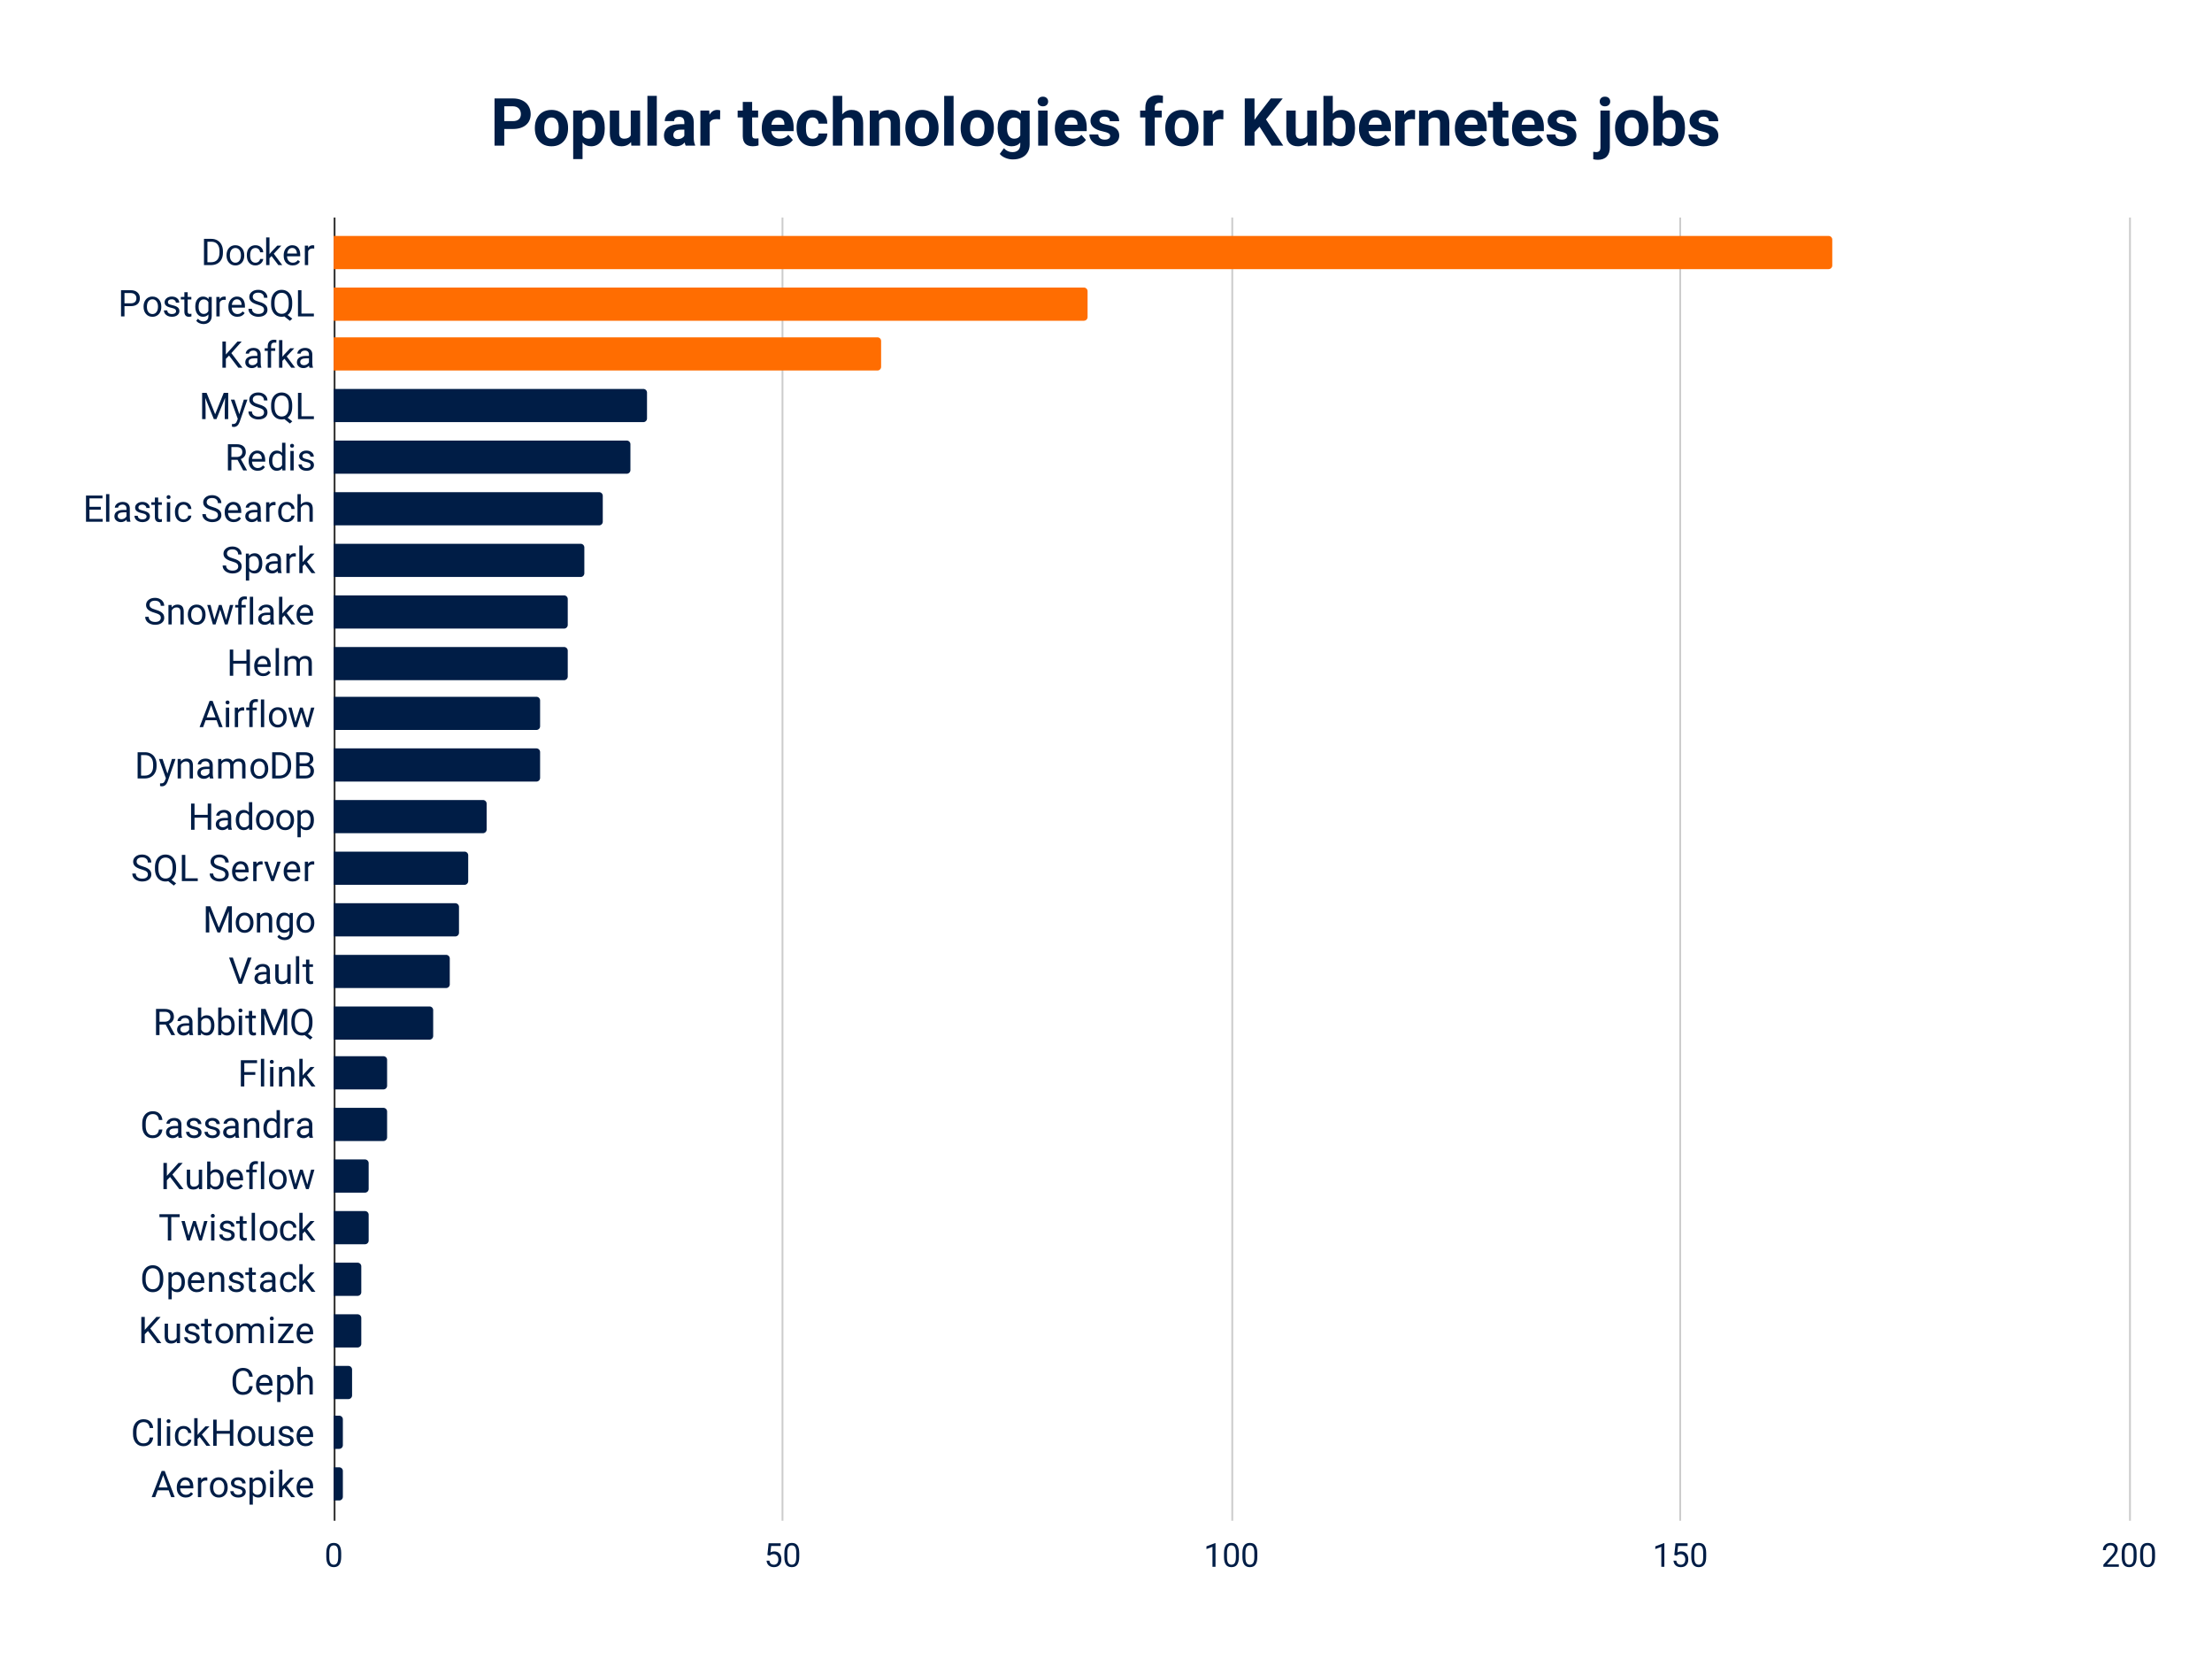 <svg viewBox="0 0 1200 900" fill="none" stroke-linecap="square" stroke-miterlimit="10" xmlns="http://www.w3.org/2000/svg"><path fill="#fff" d="M0 0h1200v900H0V0z"></path><path stroke="#333" stroke-linecap="butt" d="M181.5 118.5v706"></path><path stroke="#ccc" stroke-linecap="butt" d="M424.5 118.5v706m244-706v706m243-706v706m244-706v706"></path><path clip-path="url(#id_0)" d="M181 146v-18h811a2 2 0 012 2v14a2 2 0 01-2 2z"></path><path fill="#ff6d01" clip-path="url(#id_0)" d="M181 146v-18h811a2 2 0 012 2v14a2 2 0 01-2 2z"></path><path clip-path="url(#id_0)" d="M181 174v-18h407a2 2 0 012 2v14a2 2 0 01-2 2z"></path><path fill="#ff6d01" clip-path="url(#id_0)" d="M181 174v-18h407a2 2 0 012 2v14a2 2 0 01-2 2z"></path><path clip-path="url(#id_0)" d="M181 201v-18h295a2 2 0 012 2v14a2 2 0 01-2 2z"></path><path fill="#ff6d01" clip-path="url(#id_0)" d="M181 201v-18h295a2 2 0 012 2v14a2 2 0 01-2 2z"></path><path clip-path="url(#id_0)" d="M181 229v-18h168a2 2 0 012 2v14a2 2 0 01-2 2z"></path><path fill="#001d46" clip-path="url(#id_0)" d="M181 229v-18h168a2 2 0 012 2v14a2 2 0 01-2 2z"></path><path clip-path="url(#id_0)" d="M181 257v-18h159a2 2 0 012 2v14a2 2 0 01-2 2z"></path><path fill="#001d46" clip-path="url(#id_0)" d="M181 257v-18h159a2 2 0 012 2v14a2 2 0 01-2 2z"></path><path clip-path="url(#id_0)" d="M181 285v-18h144a2 2 0 012 2v14a2 2 0 01-2 2z"></path><path fill="#001d46" clip-path="url(#id_0)" d="M181 285v-18h144a2 2 0 012 2v14a2 2 0 01-2 2z"></path><path clip-path="url(#id_0)" d="M181 313v-18h134a2 2 0 012 2v14a2 2 0 01-2 2z"></path><path fill="#001d46" clip-path="url(#id_0)" d="M181 313v-18h134a2 2 0 012 2v14a2 2 0 01-2 2z"></path><path clip-path="url(#id_0)" d="M181 341v-18h125a2 2 0 012 2v14a2 2 0 01-2 2z"></path><path fill="#001d46" clip-path="url(#id_0)" d="M181 341v-18h125a2 2 0 012 2v14a2 2 0 01-2 2z"></path><path clip-path="url(#id_0)" d="M181 369v-18h125a2 2 0 012 2v14a2 2 0 01-2 2z"></path><path fill="#001d46" clip-path="url(#id_0)" d="M181 369v-18h125a2 2 0 012 2v14a2 2 0 01-2 2z"></path><path clip-path="url(#id_0)" d="M181 396v-18h110a2 2 0 012 2v14a2 2 0 01-2 2z"></path><path fill="#001d46" clip-path="url(#id_0)" d="M181 396v-18h110a2 2 0 012 2v14a2 2 0 01-2 2z"></path><path clip-path="url(#id_0)" d="M181 424v-18h110a2 2 0 012 2v14a2 2 0 01-2 2z"></path><path fill="#001d46" clip-path="url(#id_0)" d="M181 424v-18h110a2 2 0 012 2v14a2 2 0 01-2 2z"></path><path clip-path="url(#id_0)" d="M181 452v-18h81a2 2 0 012 2v14a2 2 0 01-2 2z"></path><path fill="#001d46" clip-path="url(#id_0)" d="M181 452v-18h81a2 2 0 012 2v14a2 2 0 01-2 2z"></path><path clip-path="url(#id_0)" d="M181 480v-18h71a2 2 0 012 2v14a2 2 0 01-2 2z"></path><path fill="#001d46" clip-path="url(#id_0)" d="M181 480v-18h71a2 2 0 012 2v14a2 2 0 01-2 2z"></path><path clip-path="url(#id_0)" d="M181 508v-18h66a2 2 0 012 2v14a2 2 0 01-2 2z"></path><path fill="#001d46" clip-path="url(#id_0)" d="M181 508v-18h66a2 2 0 012 2v14a2 2 0 01-2 2z"></path><path clip-path="url(#id_0)" d="M181 536v-18h61a2 2 0 012 2v14a2 2 0 01-2 2z"></path><path fill="#001d46" clip-path="url(#id_0)" d="M181 536v-18h61a2 2 0 012 2v14a2 2 0 01-2 2z"></path><path clip-path="url(#id_0)" d="M181 564v-18h52a2 2 0 012 2v14a2 2 0 01-2 2z"></path><path fill="#001d46" clip-path="url(#id_0)" d="M181 564v-18h52a2 2 0 012 2v14a2 2 0 01-2 2z"></path><path clip-path="url(#id_0)" d="M181 591v-18h27a2 2 0 012 2v14a2 2 0 01-2 2z"></path><path fill="#001d46" clip-path="url(#id_0)" d="M181 591v-18h27a2 2 0 012 2v14a2 2 0 01-2 2z"></path><path clip-path="url(#id_0)" d="M181 619v-18h27a2 2 0 012 2v14a2 2 0 01-2 2z"></path><path fill="#001d46" clip-path="url(#id_0)" d="M181 619v-18h27a2 2 0 012 2v14a2 2 0 01-2 2z"></path><path clip-path="url(#id_0)" d="M181 647v-18h17a2 2 0 012 2v14a2 2 0 01-2 2z"></path><path fill="#001d46" clip-path="url(#id_0)" d="M181 647v-18h17a2 2 0 012 2v14a2 2 0 01-2 2z"></path><path clip-path="url(#id_0)" d="M181 675v-18h17a2 2 0 012 2v14a2 2 0 01-2 2z"></path><path fill="#001d46" clip-path="url(#id_0)" d="M181 675v-18h17a2 2 0 012 2v14a2 2 0 01-2 2z"></path><path clip-path="url(#id_0)" d="M181 703v-18h13a2 2 0 012 2v14a2 2 0 01-2 2z"></path><path fill="#001d46" clip-path="url(#id_0)" d="M181 703v-18h13a2 2 0 012 2v14a2 2 0 01-2 2z"></path><path clip-path="url(#id_0)" d="M181 731v-18h13a2 2 0 012 2v14a2 2 0 01-2 2z"></path><path fill="#001d46" clip-path="url(#id_0)" d="M181 731v-18h13a2 2 0 012 2v14a2 2 0 01-2 2z"></path><path clip-path="url(#id_0)" d="M181 759v-18h8a2 2 0 012 2v14a2 2 0 01-2 2z"></path><path fill="#001d46" clip-path="url(#id_0)" d="M181 759v-18h8a2 2 0 012 2v14a2 2 0 01-2 2z"></path><path clip-path="url(#id_0)" d="M181 786v-18h3a2 2 0 012 2v14a2 2 0 01-2 2z"></path><path fill="#001d46" clip-path="url(#id_0)" d="M181 786v-18h3a2 2 0 012 2v14a2 2 0 01-2 2z"></path><path clip-path="url(#id_0)" d="M181 814v-18h3a2 2 0 012 2v14a2 2 0 01-2 2z"></path><path fill="#001d46" clip-path="url(#id_0)" d="M181 814v-18h3a2 2 0 012 2v14a2 2 0 01-2 2z"></path><path fill="#001d46" d="M110.656 143.799V129.58h4.016q1.844 0 3.266.828 1.437.813 2.203 2.328.78 1.516.796 3.47v.905q0 2.016-.78 3.532-.782 1.515-2.22 2.328-1.437.812-3.343.828h-3.938zm1.875-12.672v11.14h1.969q2.172 0 3.375-1.343 1.203-1.36 1.203-3.844v-.828q0-2.422-1.14-3.766-1.141-1.343-3.22-1.36h-2.187zm10.36 7.297q0-1.563.609-2.797.61-1.25 1.688-1.922 1.093-.672 2.5-.672 2.156 0 3.484 1.5 1.344 1.485 1.344 3.969v.125q0 1.547-.594 2.781-.594 1.219-1.703 1.906-1.094.688-2.516.688-2.14 0-3.484-1.5-1.328-1.5-1.328-3.953v-.125zm1.812.203q0 1.766.813 2.828.828 1.063 2.187 1.063 1.375 0 2.188-1.079.812-1.078.812-3.015 0-1.75-.828-2.828-.828-1.078-2.188-1.078-1.343 0-2.171 1.062-.813 1.063-.813 3.047zm13.906 3.89q.97 0 1.688-.578.719-.593.797-1.468h1.719q-.063.906-.641 1.734-.563.813-1.531 1.313-.953.484-2.032.484-2.156 0-3.437-1.438-1.266-1.453-1.266-3.953v-.297q0-1.546.563-2.75.562-1.203 1.625-1.859 1.062-.672 2.5-.672 1.781 0 2.953 1.063 1.187 1.062 1.266 2.765h-1.72q-.077-1.015-.78-1.672-.688-.671-1.72-.671-1.374 0-2.14 1-.75.984-.75 2.859v.344q0 1.828.75 2.812.75.985 2.156.985zm8.703-3.609l-1.125 1.172v3.719h-1.812v-15h1.813v9.078l.968-1.172 3.281-3.469h2.204l-4.11 4.407 4.594 6.156H151l-3.688-4.89zm11.438 5.094q-2.14 0-3.5-1.406-1.344-1.422-1.344-3.782v-.343q0-1.563.594-2.797.61-1.235 1.688-1.938 1.078-.703 2.343-.703 2.063 0 3.203 1.36 1.141 1.359 1.141 3.89v.75h-7.156q.031 1.563.906 2.531.875.954 2.219.954.969 0 1.625-.391.672-.39 1.172-1.031l1.093.86q-1.328 2.046-3.984 2.046zm-.219-9.484q-1.094 0-1.844.796-.734.797-.906 2.235h5.281v-.14q-.078-1.376-.75-2.126-.656-.765-1.78-.765zm11.938.328q-.406-.063-.875-.063-1.781 0-2.422 1.516v7.5h-1.797v-10.563h1.75l.031 1.22q.89-1.423 2.516-1.423.531 0 .797.14v1.673zm-102.938 31.24v5.563h-1.875V157.43h5.235q2.343 0 3.656 1.188 1.328 1.187 1.328 3.156 0 2.078-1.297 3.203-1.297 1.11-3.703 1.11h-3.344zm0-1.53h3.36q1.515 0 2.312-.704.797-.719.797-2.062 0-1.266-.797-2.016-.797-.766-2.203-.797h-3.469v5.578zm10.36 1.718q0-1.563.609-2.797.61-1.25 1.688-1.922 1.093-.672 2.5-.672 2.156 0 3.484 1.5 1.344 1.485 1.344 3.969v.125q0 1.547-.594 2.781-.594 1.219-1.703 1.907-1.094.687-2.516.687-2.14 0-3.484-1.5-1.328-1.5-1.328-3.953v-.125zm1.812.203q0 1.766.813 2.828.828 1.063 2.187 1.063 1.375 0 2.188-1.078.812-1.079.812-3.016 0-1.75-.828-2.828-.828-1.078-2.188-1.078-1.343 0-2.171 1.062-.813 1.063-.813 3.047zm15.813 2.375q0-.734-.547-1.14-.547-.407-1.922-.704t-2.188-.703q-.796-.406-1.187-.969-.375-.578-.375-1.359 0-1.297 1.094-2.187 1.093-.907 2.812-.907 1.797 0 2.906.938 1.125.922 1.125 2.36h-1.828q0-.735-.625-1.266-.625-.547-1.578-.547-1 0-1.562.437-.547.422-.547 1.125 0 .64.515.985.516.328 1.875.64 1.36.297 2.188.719.844.406 1.25 1t.406 1.437q0 1.422-1.14 2.282-1.126.859-2.938.859-1.266 0-2.25-.453-.969-.453-1.531-1.25-.547-.813-.547-1.75h1.812q.047.906.72 1.437.687.532 1.796.532 1.031 0 1.64-.407.626-.421.626-1.109zm6.296-10.328v2.562h1.985v1.391h-1.984v6.547q0 .64.265.969.266.312.906.312.313 0 .86-.125v1.469q-.719.203-1.39.203-1.204 0-1.829-.734-.61-.735-.61-2.094v-6.547h-1.921v-1.39h1.922v-2.563h1.796zm4.126 7.75q0-2.469 1.14-3.922 1.14-1.469 3.031-1.469 1.938 0 3.016 1.375l.094-1.172h1.64V171.4q0 2.047-1.218 3.219-1.204 1.187-3.266 1.187-1.14 0-2.234-.484-1.094-.485-1.672-1.344l.937-1.078q1.172 1.437 2.844 1.437 1.328 0 2.063-.75.734-.734.734-2.078v-.922q-1.078 1.266-2.953 1.266-1.86 0-3.016-1.5-1.14-1.5-1.14-4.078zm1.812.203q0 1.797.734 2.813.735 1.015 2.047 1.015 1.719 0 2.516-1.547v-4.828q-.828-1.515-2.484-1.515-1.329 0-2.079 1.03-.734 1.032-.734 3.032zm14.719-3.781q-.406-.063-.875-.063-1.781 0-2.422 1.516v7.5h-1.797v-10.563h1.75l.031 1.22q.89-1.423 2.516-1.423.531 0 .797.14v1.673zm6.281 9.156q-2.14 0-3.5-1.406-1.344-1.422-1.344-3.781v-.344q0-1.563.594-2.797.61-1.234 1.688-1.938 1.078-.703 2.343-.703 2.063 0 3.203 1.36 1.141 1.359 1.141 3.89v.75h-7.156q.031 1.563.906 2.532.875.953 2.219.953.969 0 1.625-.391.672-.39 1.172-1.031l1.093.86q-1.328 2.046-3.984 2.046zm-.219-9.484q-1.094 0-1.844.797-.734.796-.906 2.234h5.281v-.14q-.078-1.376-.75-2.126-.656-.765-1.78-.765zm11.313 2.937q-2.422-.687-3.516-1.687-1.094-1.016-1.094-2.5 0-1.688 1.344-2.782 1.344-1.109 3.484-1.109 1.47 0 2.61.578 1.156.563 1.781 1.563.625.984.625 2.172h-1.875q0-1.282-.828-2.016-.813-.75-2.313-.75-1.39 0-2.171.61-.766.609-.766 1.702 0 .86.734 1.47.735.593 2.5 1.093 1.782.5 2.782 1.11 1 .593 1.484 1.39.484.797.484 1.89 0 1.72-1.343 2.766-1.344 1.047-3.61 1.047-1.453 0-2.734-.562-1.266-.563-1.953-1.532-.688-.984-.688-2.234h1.89q0 1.297.954 2.047.953.734 2.531.734 1.485 0 2.281-.594.797-.609.797-1.656t-.734-1.61q-.734-.577-2.656-1.14zm18.672-.312q0 2.062-.657 3.562-.656 1.485-1.843 2.328l2.547 1.985-1.282 1.187-3-2.39q-.703.187-1.484.187-1.672 0-2.984-.828-1.297-.828-2.016-2.36-.719-1.53-.734-3.546v-1.016q0-2.047.703-3.625.718-1.578 2.015-2.406 1.313-.844 3-.844 1.719 0 3.016.844 1.312.828 2.016 2.39.703 1.547.703 3.625v.907zm-1.875-.907q0-2.515-1-3.875-1-1.359-2.86-1.359-1.765 0-2.797 1.36-1.015 1.343-1.047 3.734v1.047q0 2.453 1.016 3.859 1.031 1.406 2.844 1.406 1.812 0 2.812-1.328 1-1.328 1.032-3.797v-1.047zm6.89 6.032h6.75v1.53h-8.625V157.43h1.875v12.688zm-39.265 22.772l-1.735 1.797v4.812h-1.875V185.28h1.875v7.032l6.313-7.032h2.265l-5.593 6.282 6.03 7.937h-2.25l-5.03-6.61zm15.625 6.609q-.157-.312-.25-1.11-1.266 1.313-3.016 1.313-1.563 0-2.563-.89-1-.891-1-2.25 0-1.641 1.25-2.547 1.266-.922 3.532-.922h1.765v-.828q0-.953-.578-1.516-.562-.562-1.656-.562-.969 0-1.625.5-.656.484-.656 1.171h-1.813q0-.78.563-1.515.562-.75 1.515-1.172.97-.438 2.125-.438 1.828 0 2.86.922 1.031.907 1.078 2.516v4.86q0 1.452.36 2.312v.156h-1.891zm-3-1.375q.859 0 1.609-.437.766-.438 1.11-1.141v-2.172h-1.423q-3.312 0-3.312 1.938 0 .859.563 1.343.562.469 1.453.469zm8.359 1.375v-9.172h-1.656v-1.39h1.656v-1.094q0-1.688.906-2.61.922-.937 2.578-.937.625 0 1.235.156l-.094 1.469q-.453-.078-.969-.078-.89 0-1.375.515-.469.5-.469 1.454v1.125h2.25v1.39h-2.25v9.172h-1.812zm9.063-4.89l-1.125 1.171v3.719h-1.813v-15h1.813v9.078l.968-1.172 3.281-3.468h2.204l-4.11 4.406 4.594 6.156H158l-3.688-4.89zm13.578 4.89q-.157-.312-.25-1.11-1.266 1.313-3.016 1.313-1.563 0-2.563-.89-1-.891-1-2.25 0-1.641 1.25-2.547 1.266-.922 3.532-.922h1.765v-.828q0-.953-.578-1.516-.562-.562-1.656-.562-.969 0-1.625.5-.656.484-.656 1.171h-1.813q0-.78.563-1.515.562-.75 1.515-1.172.97-.438 2.125-.438 1.828 0 2.86.922 1.031.907 1.078 2.516v4.86q0 1.452.36 2.312v.156h-1.891zm-3-1.375q.859 0 1.609-.437.766-.438 1.11-1.141v-2.172h-1.423q-3.312 0-3.312 1.938 0 .859.563 1.343.562.469 1.453.469zm-52.813 15.006l4.64 11.594 4.657-11.594h2.422v14.22h-1.875v-5.532l.187-5.985-4.671 11.516H116l-4.656-11.484.187 5.953v5.531h-1.875V213.13h2.422zm17.75 11.578l2.453-7.921h1.938l-4.25 12.187q-.985 2.64-3.125 2.64l-.344-.03-.672-.126v-1.468l.484.047q.922 0 1.422-.375.516-.375.844-1.36l.406-1.078-3.765-10.437h1.969l2.64 7.921zm10.016-3.703q-2.422-.687-3.516-1.687-1.094-1.016-1.094-2.5 0-1.688 1.344-2.781 1.344-1.11 3.484-1.11 1.47 0 2.61.578 1.156.563 1.781 1.563.625.984.625 2.172h-1.875q0-1.282-.828-2.016-.813-.75-2.313-.75-1.39 0-2.171.61-.766.609-.766 1.703 0 .859.734 1.468.735.594 2.5 1.094 1.782.5 2.782 1.11 1 .593 1.484 1.39.484.797.484 1.89 0 1.72-1.343 2.766-1.344 1.047-3.61 1.047-1.453 0-2.734-.562-1.266-.563-1.953-1.532-.688-.984-.688-2.234h1.89q0 1.297.954 2.047.953.734 2.531.734 1.485 0 2.281-.593.797-.61.797-1.657 0-1.047-.734-1.609-.734-.578-2.656-1.14zm18.672-.312q0 2.062-.657 3.562-.656 1.485-1.843 2.328l2.547 1.985-1.282 1.187-3-2.39q-.703.187-1.484.187-1.672 0-2.984-.828-1.297-.828-2.016-2.36-.719-1.53-.734-3.546v-1.016q0-2.047.703-3.625.718-1.578 2.015-2.406 1.313-.844 3-.844 1.719 0 3.016.844 1.312.828 2.016 2.39.703 1.547.703 3.626v.906zm-1.875-.906q0-2.516-1-3.875-1-1.36-2.86-1.36-1.765 0-2.797 1.36-1.015 1.343-1.047 3.734v1.047q0 2.453 1.016 3.86 1.031 1.405 2.844 1.405 1.812 0 2.812-1.328 1-1.328 1.032-3.797v-1.046zm6.89 6.03h6.75v1.532h-8.625V213.13h1.875v12.688zM128.86 249.45h-3.329v5.75h-1.89v-14.22h4.703q2.406 0 3.703 1.094 1.297 1.094 1.297 3.188 0 1.328-.719 2.312-.719.985-2 1.469l3.344 6.031v.125h-2.016l-3.094-5.75zm-3.329-1.532h2.875q1.39 0 2.219-.719.828-.734.828-1.937 0-1.328-.797-2.032-.781-.703-2.265-.703h-2.86v5.391zm14.219 7.484q-2.14 0-3.5-1.406-1.344-1.422-1.344-3.781v-.344q0-1.562.594-2.797.61-1.234 1.688-1.937 1.078-.703 2.343-.703 2.063 0 3.203 1.359 1.141 1.36 1.141 3.89v.75h-7.156q.031 1.563.906 2.532.875.953 2.219.953.969 0 1.625-.39.672-.391 1.172-1.032l1.093.86q-1.328 2.046-3.984 2.046zm-.219-9.484q-1.094 0-1.844.797-.734.797-.906 2.234h5.281v-.14q-.078-1.375-.75-2.125-.656-.766-1.78-.766zm6.39 3.906q0-2.422 1.157-3.906 1.156-1.484 3.016-1.484t2.937 1.265v-5.5h1.813v15h-1.656l-.094-1.14q-1.078 1.343-3.016 1.343-1.828 0-3-1.5-1.156-1.515-1.156-3.937v-.14zm1.813.203q0 1.797.735 2.813.75 1.015 2.062 1.015 1.719 0 2.5-1.53v-4.86q-.797-1.5-2.484-1.5-1.328 0-2.078 1.031-.735 1.031-.735 3.031zm11.594 5.172h-1.797v-10.562h1.797v10.562zm-1.953-13.375q0-.437.266-.734.28-.313.797-.313.53 0 .796.313.282.297.282.734 0 .438-.282.735-.265.296-.797.296-.515 0-.796-.296-.266-.297-.266-.735zm11.14 10.578q0-.734-.546-1.14-.547-.407-1.922-.703-1.375-.297-2.188-.704-.797-.406-1.187-.968-.375-.578-.375-1.36 0-1.297 1.094-2.187 1.093-.906 2.812-.906 1.797 0 2.906.937 1.125.922 1.125 2.36h-1.828q0-.735-.625-1.266-.625-.547-1.578-.547-1 0-1.562.437-.547.422-.547 1.125 0 .641.515.985.516.328 1.875.64 1.36.297 2.188.72.844.405 1.25 1 .406.593.406 1.437 0 1.422-1.14 2.28-1.125.86-2.938.86-1.266 0-2.25-.453-.969-.453-1.531-1.25-.547-.812-.547-1.75h1.812q.047.906.72 1.438.687.53 1.796.53 1.031 0 1.64-.405.626-.422.626-1.11zM54.688 276.471H48.53v5.047h7.157v1.531h-9.032v-14.218h8.938v1.546H48.53v4.563h6.157v1.531zm4.64 6.578h-1.797v-15h1.797v15zm9.563 0q-.157-.312-.25-1.11-1.266 1.313-3.016 1.313-1.563 0-2.563-.89-1-.89-1-2.25 0-1.64 1.25-2.547 1.266-.922 3.532-.922h1.765v-.828q0-.953-.578-1.516-.562-.562-1.656-.562-.969 0-1.625.5-.656.484-.656 1.172H62.28q0-.782.563-1.516.562-.75 1.515-1.172.97-.437 2.125-.437 1.829 0 2.86.922 1.031.906 1.078 2.515v4.86q0 1.453.36 2.312v.156H68.89zm-3-1.375q.859 0 1.609-.437.766-.438 1.11-1.14v-2.173h-1.422q-3.313 0-3.313 1.938 0 .86.563 1.344.562.468 1.453.468zm13.625-1.422q0-.734-.547-1.14-.547-.406-1.922-.703-1.375-.297-2.188-.703-.796-.407-1.187-.97-.375-.577-.375-1.359 0-1.296 1.094-2.187 1.093-.906 2.812-.906 1.797 0 2.906.937 1.125.922 1.125 2.36h-1.828q0-.735-.625-1.266-.625-.547-1.578-.547-1 0-1.562.438-.547.421-.547 1.125 0 .64.515.984.516.328 1.875.64 1.36.297 2.188.72.844.406 1.25 1 .406.593.406 1.437 0 1.422-1.14 2.281-1.126.86-2.938.86-1.266 0-2.25-.454-.969-.453-1.531-1.25-.547-.812-.547-1.75h1.812q.047.907.72 1.438.687.531 1.796.531 1.031 0 1.64-.406.626-.422.626-1.11zm6.296-10.328v2.563h1.985v1.39h-1.984v6.547q0 .64.265.97.266.312.906.312.313 0 .86-.125v1.468q-.719.203-1.39.203-1.204 0-1.829-.734-.61-.734-.61-2.094v-6.547h-1.921v-1.39h1.922v-2.563h1.796zm6.516 13.125h-1.797v-10.562h1.797v10.562zm-1.953-13.375q0-.437.266-.734.28-.313.796-.313.532 0 .797.313.282.297.282.734 0 .438-.282.735-.265.297-.796.297-.516 0-.797-.297-.266-.297-.266-.735zm9.234 12.094q.97 0 1.688-.578.719-.594.797-1.469h1.719q-.063.906-.641 1.735-.563.812-1.531 1.312-.954.484-2.032.484-2.156 0-3.437-1.437-1.266-1.453-1.266-3.953v-.297q0-1.547.563-2.75.562-1.203 1.625-1.86 1.062-.671 2.5-.671 1.781 0 2.953 1.062 1.187 1.063 1.266 2.766h-1.72q-.077-1.016-.78-1.672-.688-.672-1.72-.672-1.374 0-2.14 1-.75.984-.75 2.86v.343q0 1.828.75 2.813.75.984 2.156.984zm15.235-5.062q-2.422-.688-3.516-1.688-1.094-1.016-1.094-2.5 0-1.687 1.344-2.781 1.344-1.11 3.484-1.11 1.47 0 2.61.579 1.156.562 1.781 1.562.625.984.625 2.172h-1.875q0-1.281-.828-2.016-.813-.75-2.313-.75-1.39 0-2.171.61-.766.61-.766 1.703 0 .86.734 1.469.735.593 2.5 1.093 1.782.5 2.782 1.11 1 .593 1.484 1.39.484.797.484 1.89 0 1.72-1.343 2.767-1.344 1.046-3.61 1.046-1.453 0-2.734-.562-1.266-.563-1.953-1.531-.688-.985-.688-2.235h1.89q0 1.297.954 2.047.953.735 2.531.735 1.485 0 2.281-.594.797-.61.797-1.656 0-1.047-.734-1.61-.734-.578-2.656-1.14zm11.906 6.546q-2.14 0-3.5-1.406-1.344-1.422-1.344-3.781v-.344q0-1.562.594-2.797.61-1.234 1.688-1.937 1.078-.703 2.343-.703 2.063 0 3.203 1.36 1.141 1.358 1.141 3.89v.75h-7.156q.031 1.562.906 2.53.875.954 2.219.954.969 0 1.625-.39.672-.391 1.172-1.032l1.093.86q-1.328 2.046-3.984 2.046zm-.219-9.484q-1.094 0-1.844.797-.734.797-.906 2.234h5.281v-.14q-.078-1.375-.75-2.125-.656-.766-1.78-.766zm13.36 9.281q-.157-.312-.25-1.11-1.266 1.313-3.016 1.313-1.563 0-2.563-.89-1-.89-1-2.25 0-1.64 1.25-2.547 1.266-.922 3.532-.922h1.765v-.828q0-.953-.578-1.516-.562-.562-1.656-.562-.969 0-1.625.5-.656.484-.656 1.172h-1.813q0-.782.563-1.516.562-.75 1.515-1.172.97-.437 2.125-.437 1.828 0 2.86.922 1.031.906 1.078 2.515v4.86q0 1.453.36 2.312v.156h-1.891zm-3-1.375q.859 0 1.609-.437.766-.438 1.11-1.14v-2.173h-1.423q-3.312 0-3.312 1.938 0 .86.563 1.344.562.468 1.453.468zm12.578-7.578q-.406-.062-.875-.062-1.781 0-2.422 1.515v7.5h-1.797v-10.562h1.75l.031 1.219q.89-1.422 2.516-1.422.531 0 .797.14v1.672zm6.14 7.672q.97 0 1.688-.578.719-.594.797-1.469h1.719q-.063.906-.641 1.735-.563.812-1.531 1.312-.953.484-2.032.484-2.156 0-3.437-1.437-1.266-1.453-1.266-3.953v-.297q0-1.547.563-2.75.562-1.203 1.625-1.86 1.062-.671 2.5-.671 1.781 0 2.953 1.062 1.187 1.063 1.266 2.766h-1.72q-.077-1.016-.78-1.672-.688-.672-1.72-.672-1.374 0-2.14 1-.75.984-.75 2.86v.343q0 1.828.75 2.813.75.984 2.156.984zm7.563-8q1.203-1.484 3.125-1.484 3.36 0 3.375 3.78v6.985h-1.797v-7q-.016-1.14-.531-1.687-.5-.547-1.594-.547-.875 0-1.547.469-.656.468-1.031 1.234v7.531h-1.797v-15h1.797v5.72zm-37.328 30.788q-2.422-.688-3.516-1.688-1.094-1.015-1.094-2.5 0-1.687 1.344-2.781 1.344-1.11 3.484-1.11 1.47 0 2.61.579 1.156.562 1.781 1.562.625.985.625 2.172h-1.875q0-1.281-.828-2.016-.813-.75-2.313-.75-1.39 0-2.171.61-.766.61-.766 1.703 0 .86.734 1.469.735.593 2.5 1.093 1.782.5 2.782 1.11 1 .594 1.484 1.39.484.797.484 1.891 0 1.719-1.343 2.766-1.344 1.047-3.61 1.047-1.453 0-2.734-.563-1.266-.562-1.953-1.531-.688-.985-.688-2.235h1.89q0 1.297.954 2.047.953.735 2.531.735 1.485 0 2.281-.594.797-.61.797-1.656 0-1.047-.734-1.61-.734-.578-2.656-1.14zm16.453 1.172q0 2.421-1.11 3.906-1.093 1.469-2.984 1.469-1.922 0-3.031-1.235v5.094h-1.797v-14.625h1.64l.094 1.172q1.094-1.375 3.063-1.375 1.906 0 3.016 1.437 1.109 1.438 1.109 4v.157zm-1.813-.204q0-1.78-.765-2.812-.75-1.047-2.078-1.047-1.641 0-2.47 1.453v5.063q.813 1.437 2.485 1.437 1.297 0 2.063-1.031.765-1.031.765-3.063zm10.407 5.375q-.157-.312-.25-1.109-1.266 1.313-3.016 1.313-1.563 0-2.563-.891-1-.89-1-2.25 0-1.64 1.25-2.547 1.266-.922 3.532-.922h1.765v-.828q0-.953-.578-1.516-.562-.562-1.656-.562-.969 0-1.625.5-.656.484-.656 1.172h-1.813q0-.781.563-1.516.562-.75 1.515-1.172.97-.437 2.125-.437 1.828 0 2.86.922 1.031.906 1.078 2.515v4.86q0 1.453.36 2.312v.156h-1.891zm-3-1.375q.859 0 1.609-.437.766-.438 1.11-1.14v-2.173h-1.423q-3.312 0-3.312 1.938 0 .86.563 1.344.562.468 1.453.468zm12.578-7.578q-.406-.062-.875-.062-1.781 0-2.422 1.515v7.5h-1.797v-10.562h1.75l.031 1.219q.89-1.422 2.516-1.422.531 0 .797.14v1.672zm4.844 4.063l-1.125 1.172v3.718h-1.813v-15h1.813v9.079l.968-1.172 3.281-3.47h2.204l-4.11 4.407 4.594 6.156H169l-3.688-4.89zm-81.469 26.397q-2.422-.688-3.516-1.688-1.094-1.015-1.094-2.5 0-1.687 1.344-2.781 1.344-1.11 3.484-1.11 1.47 0 2.61.579 1.156.562 1.781 1.562.625.985.625 2.172h-1.875q0-1.281-.828-2.015-.813-.75-2.313-.75-1.39 0-2.171.609-.766.61-.766 1.703 0 .86.734 1.469.735.594 2.5 1.094 1.782.5 2.782 1.109 1 .594 1.484 1.39.484.797.484 1.891 0 1.719-1.343 2.766-1.344 1.047-3.61 1.047-1.453 0-2.734-.563-1.266-.562-1.953-1.531-.688-.984-.688-2.234h1.89q0 1.296.954 2.046.953.735 2.531.735 1.485 0 2.281-.594.797-.61.797-1.656 0-1.047-.734-1.61-.734-.578-2.656-1.14zm9.234-4.219l.063 1.328q1.203-1.531 3.156-1.531 3.36 0 3.375 3.781v6.985h-1.797v-7q-.016-1.141-.531-1.688-.5-.547-1.594-.547-.875 0-1.547.469-.656.469-1.031 1.234v7.531h-1.797v-10.562h1.703zm8.813 5.188q0-1.563.609-2.797.61-1.25 1.688-1.922 1.093-.672 2.5-.672 2.156 0 3.484 1.5 1.344 1.484 1.344 3.969v.125q0 1.547-.594 2.78-.594 1.22-1.703 1.907-1.094.688-2.516.688-2.14 0-3.484-1.5-1.328-1.5-1.328-3.953v-.125zm1.812.203q0 1.765.813 2.828.828 1.062 2.187 1.062 1.375 0 2.188-1.078.812-1.078.812-3.015 0-1.75-.828-2.829-.828-1.078-2.188-1.078-1.343 0-2.171 1.063-.813 1.062-.813 3.047zm19.016 2.687l2.031-8.078h1.813l-3.079 10.563h-1.468l-2.563-8.016-2.5 8.016h-1.469l-3.062-10.563h1.797l2.078 7.906 2.469-7.906h1.453l2.5 8.078zm6.531 2.485v-9.172h-1.656v-1.391h1.656v-1.094q0-1.687.906-2.61.922-.937 2.578-.937.625 0 1.235.157l-.094 1.468q-.453-.078-.969-.078-.89 0-1.375.516-.469.5-.469 1.453v1.125h2.25v1.39h-2.25v9.173h-1.812zm8.078 0h-1.797v-15h1.797v15zm9.563 0q-.157-.313-.25-1.11-1.266 1.313-3.016 1.313-1.563 0-2.563-.891-1-.89-1-2.25 0-1.64 1.25-2.547 1.266-.922 3.532-.922h1.765v-.828q0-.953-.578-1.515-.562-.563-1.656-.563-.969 0-1.625.5-.656.484-.656 1.172h-1.813q0-.781.563-1.516.562-.75 1.515-1.172.97-.437 2.125-.437 1.828 0 2.86.922 1.031.906 1.078 2.515v4.86q0 1.453.36 2.312v.156h-1.891zm-3-1.375q.859 0 1.609-.438.766-.438 1.11-1.14v-2.173h-1.423q-3.312 0-3.312 1.938 0 .86.563 1.344.562.469 1.453.469zm10.422-3.516l-1.125 1.172v3.719h-1.813v-15h1.813v9.078l.968-1.172 3.281-3.469h2.204l-4.11 4.406 4.594 6.156H158l-3.688-4.89zm11.437 5.094q-2.14 0-3.5-1.407-1.344-1.421-1.344-3.78v-.345q0-1.562.594-2.796.61-1.235 1.688-1.938 1.078-.703 2.343-.703 2.063 0 3.203 1.36 1.141 1.359 1.141 3.89v.75h-7.156q.031 1.562.906 2.531.875.953 2.219.953.969 0 1.625-.39.672-.391 1.172-1.032l1.093.86q-1.328 2.047-3.984 2.047zm-.219-9.485q-1.094 0-1.844.797-.734.797-.906 2.235h5.281v-.141q-.078-1.375-.75-2.125-.656-.766-1.78-.766zM135.578 366.6h-1.89v-6.579h-7.157v6.579h-1.875v-14.22h1.875v6.11h7.156v-6.11h1.891v14.22zm7.172.203q-2.14 0-3.5-1.407-1.344-1.421-1.344-3.78v-.345q0-1.562.594-2.796.61-1.235 1.688-1.938 1.078-.703 2.343-.703 2.063 0 3.203 1.36 1.141 1.359 1.141 3.89v.75h-7.156q.031 1.562.906 2.531.875.953 2.219.953.969 0 1.625-.39.672-.39 1.172-1.032l1.093.86q-1.328 2.047-3.984 2.047zm-.219-9.485q-1.094 0-1.844.797-.734.797-.906 2.235h5.281v-.141q-.078-1.375-.75-2.125-.656-.766-1.78-.766zm8.797 9.282h-1.797v-15h1.797v15zm4.734-10.563l.047 1.172q1.172-1.375 3.141-1.375 2.219 0 3.016 1.703.53-.766 1.375-1.234.843-.469 2-.469 3.468 0 3.53 3.687v7.079h-1.812v-6.97q0-1.14-.515-1.702-.516-.563-1.735-.563-1 0-1.672.61-.656.593-.765 1.609v7.016h-1.813v-6.922q0-2.313-2.265-2.313-1.781 0-2.422 1.516v7.719h-1.813v-10.563h1.703zM117.5 390.731h-5.953l-1.344 3.719h-1.922l5.422-14.219h1.64l5.438 14.219h-1.922l-1.359-3.719zm-5.39-1.531h4.843l-2.422-6.657-2.422 6.657zm12.218 5.25h-1.797v-10.563h1.797v10.563zm-1.953-13.375q0-.438.266-.735.28-.312.796-.312.532 0 .797.312.282.297.282.735 0 .437-.282.734-.265.297-.796.297-.516 0-.797-.297-.266-.297-.266-.734zm10.094 4.422q-.406-.063-.875-.063-1.781 0-2.422 1.516v7.5h-1.797v-10.563h1.75l.031 1.219q.89-1.422 2.516-1.422.531 0 .797.14v1.673zm2.781 8.953v-9.172h-1.656v-1.39h1.656v-1.095q0-1.687.906-2.609.922-.937 2.578-.937.625 0 1.235.156l-.094 1.469q-.453-.079-.969-.079-.89 0-1.375.516-.469.5-.469 1.453v1.125h2.25v1.39h-2.25v9.173h-1.812zm8.078 0h-1.797v-15h1.797v15zm2.563-5.375q0-1.563.609-2.797.61-1.25 1.688-1.922 1.093-.672 2.5-.672 2.156 0 3.484 1.5 1.344 1.484 1.344 3.969v.125q0 1.547-.594 2.781-.594 1.219-1.703 1.906-1.094.688-2.516.688-2.14 0-3.484-1.5-1.328-1.5-1.328-3.953v-.125zm1.812.203q0 1.765.813 2.828.828 1.062 2.187 1.062 1.375 0 2.188-1.078.812-1.078.812-3.015 0-1.75-.828-2.828-.828-1.079-2.188-1.079-1.343 0-2.171 1.063-.813 1.062-.813 3.047zm19.016 2.687l2.031-8.078h1.813l-3.079 10.563h-1.468l-2.563-8.016-2.5 8.016h-1.469l-3.062-10.563h1.797l2.078 7.906 2.469-7.906h1.453l2.5 8.078zM74.656 422.3v-14.22h4.016q1.844 0 3.266.828 1.437.813 2.203 2.328.78 1.516.796 3.469v.906q0 2.016-.78 3.532-.782 1.515-2.22 2.328-1.437.812-3.343.828h-3.938zm1.875-12.672v11.14H78.5q2.172 0 3.375-1.343 1.203-1.36 1.203-3.844v-.828q0-2.422-1.14-3.766-1.141-1.343-3.22-1.36h-2.187zm14.297 10.031l2.453-7.922h1.938l-4.25 12.188q-.985 2.64-3.125 2.64l-.344-.03-.672-.126v-1.469l.484.047q.922 0 1.422-.375.516-.375.844-1.36l.406-1.077-3.765-10.438h1.969l2.64 7.922zm7.25-7.922l.063 1.328q1.203-1.53 3.156-1.53 3.36 0 3.375 3.78v6.985h-1.797v-7q-.016-1.14-.531-1.688-.5-.547-1.594-.547-.875 0-1.547.47-.656.468-1.031 1.234v7.53h-1.797v-10.562h1.703zm15.813 10.563q-.157-.313-.25-1.11-1.266 1.313-3.016 1.313-1.563 0-2.563-.89-1-.891-1-2.25 0-1.641 1.25-2.548 1.266-.921 3.532-.921h1.765v-.829q0-.953-.578-1.515-.562-.563-1.656-.563-.969 0-1.625.5-.656.485-.656 1.172h-1.813q0-.781.563-1.515.562-.75 1.515-1.172.97-.438 2.125-.438 1.829 0 2.86.922 1.031.906 1.078 2.516v4.86q0 1.452.36 2.312v.156h-1.891zm-3-1.375q.859 0 1.609-.438.766-.437 1.11-1.14v-2.172h-1.422q-3.313 0-3.313 1.937 0 .86.563 1.344.562.469 1.453.469zm9.171-9.188l.047 1.172q1.172-1.375 3.141-1.375 2.219 0 3.016 1.703.53-.765 1.375-1.234.843-.469 2-.469 3.468 0 3.53 3.688v7.078h-1.812v-6.969q0-1.14-.515-1.703-.516-.563-1.735-.563-1 0-1.672.61-.656.594-.765 1.61v7.015h-1.813v-6.922q0-2.313-2.265-2.313-1.781 0-2.422 1.516v7.719h-1.813v-10.563h1.704zm15.829 5.188q0-1.563.609-2.797.61-1.25 1.688-1.922 1.093-.672 2.5-.672 2.156 0 3.484 1.5 1.344 1.485 1.344 3.969v.125q0 1.547-.594 2.781-.594 1.219-1.703 1.906-1.094.688-2.516.688-2.14 0-3.484-1.5-1.328-1.5-1.328-3.953v-.125zm1.812.203q0 1.766.813 2.828.828 1.063 2.187 1.063 1.375 0 2.188-1.079.812-1.078.812-3.015 0-1.75-.828-2.828-.828-1.078-2.188-1.078-1.343 0-2.171 1.062-.813 1.063-.813 3.047zm9.953 5.172v-14.22h4.016q1.844 0 3.266.828 1.437.813 2.203 2.328.78 1.516.797 3.469v.906q0 2.016-.782 3.532-.781 1.515-2.219 2.328-1.437.812-3.343.828h-3.938zm1.875-12.672v11.14h1.969q2.172 0 3.375-1.343 1.203-1.36 1.203-3.844v-.828q0-2.422-1.14-3.766-1.141-1.343-3.22-1.36h-2.187zm11.125 12.672v-14.22h4.64q2.313 0 3.485.953 1.172.953 1.172 2.828 0 1-.578 1.766-.563.766-1.531 1.187 1.14.329 1.812 1.235.672.89.672 2.14 0 1.922-1.25 3.016-1.234 1.094-3.5 1.094h-4.922zm1.875-6.656v5.125h3.094q1.313 0 2.063-.672.75-.688.75-1.875 0-2.578-2.782-2.578h-3.125zm0-1.5h2.828q1.235 0 1.97-.61.733-.625.733-1.672 0-1.172-.687-1.703-.672-.531-2.078-.531h-2.766v4.516zm-47.953 36.006h-1.89v-6.578h-7.157v6.578h-1.875v-14.22h1.875v6.11h7.156v-6.11h1.891v14.219zm9.313 0q-.157-.313-.25-1.11-1.266 1.313-3.016 1.313-1.563 0-2.563-.89-1-.891-1-2.25 0-1.641 1.25-2.547 1.266-.922 3.532-.922h1.765v-.828q0-.954-.578-1.516-.562-.563-1.656-.563-.969 0-1.625.5-.656.485-.656 1.172h-1.813q0-.781.563-1.515.562-.75 1.515-1.172.97-.438 2.125-.438 1.829 0 2.86.922 1.031.906 1.078 2.516v4.86q0 1.452.36 2.312v.156h-1.891zm-3-1.375q.859 0 1.609-.438.766-.437 1.11-1.14v-2.172h-1.422q-3.313 0-3.313 1.937 0 .86.563 1.344.562.469 1.453.469zm7.03-4q0-2.422 1.157-3.906 1.156-1.485 3.016-1.485t2.937 1.266v-5.5h1.813v15h-1.656l-.094-1.14q-1.078 1.343-3.016 1.343-1.828 0-3-1.5-1.156-1.516-1.156-3.937v-.141zm1.813.203q0 1.797.735 2.813.75 1.015 2.062 1.015 1.719 0 2.5-1.531v-4.86q-.797-1.5-2.484-1.5-1.328 0-2.078 1.032-.735 1.031-.735 3.031zm9.157-.203q0-1.563.609-2.797.61-1.25 1.688-1.922 1.093-.672 2.5-.672 2.156 0 3.484 1.5 1.344 1.485 1.344 3.969v.125q0 1.547-.594 2.781-.594 1.219-1.703 1.907-1.094.687-2.516.687-2.14 0-3.484-1.5-1.328-1.5-1.328-3.953v-.125zm1.812.203q0 1.766.813 2.828.828 1.063 2.187 1.063 1.375 0 2.188-1.078.812-1.079.812-3.016 0-1.75-.828-2.828-.828-1.078-2.188-1.078-1.343 0-2.171 1.062-.813 1.063-.813 3.047zm9.188-.203q0-1.563.609-2.797.61-1.25 1.688-1.922 1.093-.672 2.5-.672 2.156 0 3.484 1.5 1.344 1.485 1.344 3.969v.125q0 1.547-.594 2.781-.594 1.219-1.703 1.907-1.094.687-2.516.687-2.14 0-3.484-1.5-1.328-1.5-1.328-3.953v-.125zm1.812.203q0 1.766.813 2.828.828 1.063 2.187 1.063 1.375 0 2.188-1.078.812-1.079.812-3.016 0-1.75-.828-2.828-.828-1.078-2.188-1.078-1.343 0-2.171 1.062-.813 1.063-.813 3.047zm18.594 0q0 2.422-1.11 3.906-1.093 1.469-2.984 1.469-1.922 0-3.031-1.234v5.093h-1.797v-14.625h1.64l.094 1.172q1.094-1.375 3.063-1.375 1.906 0 3.016 1.438 1.109 1.437 1.109 4v.156zm-1.813-.203q0-1.781-.765-2.813-.75-1.046-2.078-1.046-1.641 0-2.47 1.453v5.062q.813 1.438 2.485 1.438 1.297 0 2.063-1.032.765-1.03.765-3.062zm-91.64 26.881q-2.422-.687-3.516-1.687-1.094-1.016-1.094-2.5 0-1.688 1.344-2.781 1.344-1.11 3.484-1.11 1.47 0 2.61.578 1.156.563 1.781 1.563.625.984.625 2.172h-1.875q0-1.282-.828-2.016-.813-.75-2.313-.75-1.39 0-2.171.61-.766.609-.766 1.702 0 .86.734 1.47.735.593 2.5 1.093 1.782.5 2.782 1.11 1 .593 1.484 1.39.484.797.484 1.89 0 1.72-1.343 2.766-1.344 1.047-3.61 1.047-1.453 0-2.734-.562-1.266-.563-1.953-1.532-.688-.984-.688-2.234h1.89q0 1.297.954 2.047.953.734 2.531.734 1.485 0 2.281-.594.797-.609.797-1.656t-.734-1.61q-.734-.577-2.656-1.14zm18.672-.312q0 2.062-.657 3.562-.656 1.485-1.843 2.328l2.546 1.985-1.28 1.187-3-2.39q-.704.187-1.485.187-1.672 0-2.984-.828-1.297-.828-2.016-2.36-.719-1.53-.734-3.546v-1.016q0-2.047.703-3.625.718-1.578 2.015-2.406 1.313-.844 3-.844 1.719 0 3.016.844 1.312.828 2.016 2.39.703 1.547.703 3.625v.907zm-1.875-.906q0-2.516-1-3.875-1-1.36-2.86-1.36-1.765 0-2.797 1.36-1.015 1.343-1.046 3.734v1.047q0 2.453 1.015 3.86 1.031 1.405 2.844 1.405 1.812 0 2.812-1.328 1-1.328 1.032-3.797v-1.046zm6.89 6.03h6.75V478h-8.625v-14.219h1.875v12.688zm18.313-4.812q-2.422-.687-3.516-1.687-1.094-1.016-1.094-2.5 0-1.688 1.344-2.781 1.344-1.11 3.484-1.11 1.47 0 2.61.578 1.156.563 1.781 1.563.625.984.625 2.172h-1.875q0-1.282-.828-2.016-.813-.75-2.313-.75-1.39 0-2.171.61-.766.609-.766 1.702 0 .86.734 1.47.735.593 2.5 1.093 1.782.5 2.782 1.11 1 .593 1.484 1.39.484.797.484 1.89 0 1.72-1.343 2.766-1.344 1.047-3.61 1.047-1.453 0-2.734-.562-1.266-.563-1.953-1.532-.688-.984-.688-2.234h1.89q0 1.297.954 2.047.953.734 2.531.734 1.485 0 2.281-.594.797-.609.797-1.656t-.734-1.61q-.734-.577-2.656-1.14zm11.906 6.547q-2.14 0-3.5-1.406-1.344-1.422-1.344-3.781v-.344q0-1.563.594-2.797.61-1.234 1.688-1.938 1.078-.703 2.343-.703 2.063 0 3.203 1.36 1.141 1.36 1.141 3.89v.75h-7.156q.031 1.563.906 2.532.875.953 2.219.953.969 0 1.625-.39.672-.392 1.172-1.032l1.093.86q-1.328 2.046-3.984 2.046zm-.219-9.484q-1.094 0-1.844.797-.734.796-.906 2.234h5.281v-.14q-.078-1.376-.75-2.126-.656-.765-1.78-.765zm11.938.328q-.406-.063-.875-.063-1.781 0-2.422 1.516v7.5h-1.797v-10.563h1.75l.031 1.22q.89-1.423 2.516-1.423.531 0 .797.141v1.672zm5.39 6.5l2.61-8.11h1.844L148.53 478h-1.375l-3.828-10.563h1.844l2.687 8.11zm10.891 2.656q-2.14 0-3.5-1.406-1.344-1.422-1.344-3.781v-.344q0-1.563.594-2.797.61-1.234 1.688-1.938 1.078-.703 2.343-.703 2.063 0 3.203 1.36 1.141 1.36 1.141 3.89v.75h-7.156q.031 1.563.906 2.532.875.953 2.219.953.969 0 1.625-.39.672-.392 1.172-1.032l1.093.86q-1.328 2.046-3.984 2.046zm-.219-9.484q-1.094 0-1.844.797-.734.796-.906 2.234h5.281v-.14q-.078-1.376-.75-2.126-.656-.765-1.78-.765zm11.938.328q-.406-.063-.875-.063-1.781 0-2.422 1.516v7.5h-1.797v-10.563h1.75l.031 1.22q.89-1.423 2.516-1.423.531 0 .797.141v1.672zm-56.391 22.584l4.64 11.594 4.657-11.594h2.422v14.22h-1.875v-5.532l.187-5.985-4.671 11.516H118l-4.656-11.484.187 5.953v5.531h-1.875v-14.219h2.422zm13.813 8.844q0-1.562.609-2.797.61-1.25 1.688-1.922 1.093-.672 2.5-.672 2.156 0 3.484 1.5 1.344 1.485 1.344 3.97v.124q0 1.547-.594 2.781-.594 1.22-1.703 1.907-1.094.687-2.516.687-2.14 0-3.484-1.5-1.328-1.5-1.328-3.953v-.125zm1.812.203q0 1.766.813 2.828.828 1.063 2.187 1.063 1.375 0 2.188-1.078.812-1.078.812-3.016 0-1.75-.828-2.828-.828-1.078-2.188-1.078-1.343 0-2.171 1.062-.813 1.063-.813 3.047zm11.375-5.39l.063 1.328q1.203-1.532 3.156-1.532 3.36 0 3.375 3.782v6.984h-1.797v-7q-.016-1.14-.531-1.687-.5-.547-1.594-.547-.875 0-1.547.468-.656.47-1.031 1.235v7.531h-1.797v-10.562h1.703zm8.86 5.187q0-2.469 1.14-3.922 1.14-1.469 3.031-1.469 1.938 0 3.016 1.375l.094-1.171h1.64V505.6q0 2.047-1.218 3.219-1.203 1.187-3.266 1.187-1.14 0-2.234-.484t-1.672-1.344l.937-1.078q1.172 1.438 2.844 1.438 1.328 0 2.063-.75.734-.735.734-2.079v-.921q-1.078 1.265-2.953 1.265-1.86 0-3.016-1.5-1.14-1.5-1.14-4.078zm1.812.203q0 1.797.734 2.813.735 1.015 2.047 1.015 1.719 0 2.516-1.547v-4.828q-.828-1.515-2.484-1.515-1.329 0-2.079 1.031-.734 1.031-.734 3.031zm9.14-.203q0-1.562.61-2.797.61-1.25 1.688-1.922 1.093-.672 2.5-.672 2.156 0 3.484 1.5 1.344 1.485 1.344 3.97v.124q0 1.547-.594 2.781-.594 1.22-1.703 1.907-1.094.687-2.516.687-2.14 0-3.484-1.5-1.328-1.5-1.328-3.953v-.125zm1.813.203q0 1.766.813 2.828.828 1.063 2.187 1.063 1.375 0 2.188-1.078.812-1.078.812-3.016 0-1.75-.828-2.828-.828-1.078-2.188-1.078-1.343 0-2.171 1.062-.813 1.063-.813 3.047zm-32.343 30.538l4.062-11.735h2.047l-5.266 14.22h-1.672l-5.25-14.22h2.031l4.047 11.735zm14.53 2.484q-.156-.312-.25-1.11-1.265 1.313-3.015 1.313-1.563 0-2.563-.89-1-.89-1-2.25 0-1.64 1.25-2.547 1.266-.922 3.532-.922h1.765v-.828q0-.953-.578-1.516-.562-.562-1.656-.562-.969 0-1.625.5-.656.484-.656 1.172h-1.813q0-.782.563-1.516.562-.75 1.515-1.172.97-.437 2.125-.437 1.828 0 2.86.921 1.031.907 1.078 2.516v4.86q0 1.453.36 2.312v.156h-1.891zm-3-1.375q.86 0 1.61-.437.766-.438 1.11-1.14v-2.173h-1.423q-3.312 0-3.312 1.938 0 .86.563 1.343.562.47 1.453.47zm14 .328q-1.046 1.25-3.093 1.25-1.688 0-2.578-.984-.875-.984-.89-2.906v-6.875h1.812v6.828q0 2.39 1.953 2.39 2.062 0 2.75-1.53v-7.688h1.812V533.7h-1.719l-.046-1.047zm6.438 1.047h-1.797v-15h1.797v15zm5.484-13.125v2.563h1.985v1.39h-1.984v6.547q0 .64.265.969.266.312.906.312.313 0 .86-.125v1.47q-.719.202-1.39.202-1.204 0-1.829-.734-.61-.734-.61-2.094v-6.547h-1.921v-1.39h1.922v-2.563h1.797zM89.86 555.8h-3.33v5.75h-1.89v-14.218h4.703q2.406 0 3.703 1.093 1.297 1.094 1.297 3.188 0 1.328-.719 2.312-.719.985-2 1.469l3.344 6.031v.125h-2.016l-3.094-5.75zm-3.329-1.531h2.875q1.39 0 2.219-.719.828-.734.828-1.937 0-1.328-.797-2.031-.781-.704-2.265-.704h-2.86v5.391zm16.36 7.281q-.157-.312-.25-1.11-1.266 1.313-3.016 1.313-1.563 0-2.563-.89-1-.89-1-2.25 0-1.64 1.25-2.547 1.266-.922 3.532-.922h1.765v-.828q0-.953-.578-1.516-.562-.562-1.656-.562-.969 0-1.625.5-.656.484-.656 1.172H96.28q0-.782.563-1.516.562-.75 1.515-1.172.97-.437 2.125-.437 1.829 0 2.86.922 1.031.906 1.078 2.515v4.86q0 1.453.36 2.312v.156h-1.891zm-3-1.375q.859 0 1.609-.437.766-.438 1.11-1.14v-2.173h-1.422q-3.313 0-3.313 1.938 0 .86.563 1.344.562.468 1.453.468zm16.421-3.797q0 2.422-1.109 3.907-1.11 1.468-2.984 1.468-2.016 0-3.11-1.421l-.078 1.218h-1.656v-15h1.797v5.594q1.094-1.36 3.016-1.36 1.921 0 3.015 1.454 1.11 1.453 1.11 3.984v.156zm-1.812-.203q0-1.843-.719-2.843-.703-1.016-2.031-1.016-1.797 0-2.578 1.672v4.562q.828 1.657 2.594 1.657 1.296 0 2.015-1 .719-1 .719-3.032zm12.813.203q0 2.422-1.11 3.907-1.11 1.468-2.984 1.468-2.016 0-3.11-1.421l-.078 1.218h-1.656v-15h1.797v5.594q1.094-1.36 3.016-1.36 1.921 0 3.015 1.454 1.11 1.453 1.11 3.984v.156zm-1.813-.203q0-1.843-.719-2.843-.703-1.016-2.031-1.016-1.797 0-2.578 1.672v4.562q.828 1.657 2.594 1.657 1.296 0 2.015-1 .719-1 .719-3.032zm5.828 5.375h-1.797v-10.562h1.797v10.562zm-1.953-13.375q0-.437.266-.734.28-.313.797-.313.53 0 .796.313.282.297.282.734 0 .438-.282.735-.265.297-.797.297-.515 0-.796-.297-.266-.297-.266-.735zm7.438.25v2.563h1.984v1.39h-1.984v6.547q0 .64.265.969.266.313.906.313.313 0 .86-.125v1.468q-.719.203-1.39.203-1.204 0-1.829-.734-.61-.734-.61-2.094v-6.547h-1.921v-1.39h1.922v-2.563h1.797zm7.265-1.093l4.64 11.593 4.657-11.593h2.422v14.218h-1.875v-5.531l.187-5.984-4.672 11.515H148l-4.656-11.484.187 5.953v5.531h-1.875v-14.218h2.422zm25.438 7.562q0 2.063-.657 3.563-.656 1.484-1.843 2.328l2.547 1.984-1.282 1.188-3-2.391q-.703.187-1.484.187-1.672 0-2.984-.828-1.297-.828-2.016-2.36-.719-1.53-.734-3.546v-1.016q0-2.046.703-3.625.718-1.578 2.015-2.406 1.313-.844 3-.844 1.719 0 3.016.844 1.312.828 2.016 2.39.703 1.548.703 3.626v.906zm-1.875-.906q0-2.516-1-3.875-1-1.36-2.86-1.36-1.765 0-2.797 1.36-1.015 1.344-1.047 3.734v1.047q0 2.453 1.016 3.86 1.031 1.406 2.844 1.406 1.812 0 2.812-1.328 1-1.329 1.032-3.797v-1.047zM138.5 583.12h-5.969v6.28h-1.875v-14.218h8.797v1.547h-6.922v4.859h5.969v1.531zm4.828 6.28h-1.797v-15h1.797v15zm5 0h-1.797v-10.562h1.797V589.4zm-1.953-13.375q0-.437.266-.734.28-.313.797-.313.53 0 .796.313.282.297.282.734 0 .438-.282.735-.265.297-.797.297-.515 0-.796-.297-.266-.297-.266-.735zm6.703 2.813l.063 1.328q1.203-1.531 3.156-1.531 3.36 0 3.375 3.781v6.984h-1.797v-7q-.016-1.14-.531-1.687-.5-.547-1.594-.547-.875 0-1.547.469-.656.469-1.031 1.234v7.531h-1.797v-10.562h1.703zm12.234 5.672l-1.125 1.172v3.718h-1.812v-15h1.813v9.079l.968-1.172 3.281-3.47h2.204l-4.11 4.407 4.594 6.156H169l-3.688-4.89zM88.11 612.735q-.266 2.265-1.672 3.5-1.391 1.219-3.72 1.219-2.515 0-4.046-1.813-1.516-1.812-1.516-4.844v-1.359q0-1.984.703-3.484.72-1.5 2.016-2.313 1.297-.812 3.016-.812 2.265 0 3.625 1.265 1.375 1.266 1.593 3.5h-1.89q-.235-1.687-1.063-2.453-.812-.765-2.265-.765-1.797 0-2.829 1.328-1.015 1.328-1.015 3.78v1.376q0 2.312.969 3.687.968 1.36 2.703 1.36 1.562 0 2.39-.703.844-.703 1.11-2.47h1.89zm8.78 4.515q-.156-.312-.25-1.109-1.265 1.313-3.015 1.313-1.563 0-2.563-.891-1-.89-1-2.25 0-1.64 1.25-2.547 1.266-.922 3.532-.922h1.765v-.828q0-.953-.578-1.515-.562-.563-1.656-.563-.969 0-1.625.5-.656.484-.656 1.172H90.28q0-.781.563-1.516.562-.75 1.515-1.172.97-.437 2.125-.437 1.829 0 2.86.922 1.031.906 1.078 2.515v4.86q0 1.453.36 2.312v.156H96.89zm-3-1.375q.86 0 1.61-.437.766-.438 1.11-1.14v-2.173h-1.422q-3.313 0-3.313 1.938 0 .86.563 1.344.562.468 1.453.468zm13.626-1.421q0-.735-.547-1.141t-1.922-.703q-1.375-.297-2.188-.703-.796-.407-1.187-.969-.375-.578-.375-1.36 0-1.296 1.094-2.187 1.093-.906 2.812-.906 1.797 0 2.906.937 1.125.922 1.125 2.36h-1.828q0-.735-.625-1.266-.625-.547-1.578-.547-1 0-1.562.438-.547.422-.547 1.125 0 .64.515.984.516.328 1.875.64 1.36.298 2.188.72.844.406 1.25 1 .406.593.406 1.437 0 1.422-1.14 2.281-1.126.86-2.938.86-1.266 0-2.25-.453-.969-.454-1.531-1.25-.547-.813-.547-1.75h1.812q.047.906.72 1.437.687.531 1.796.531 1.031 0 1.64-.406.626-.422.626-1.11zm10 0q0-.735-.547-1.141t-1.922-.703q-1.375-.297-2.188-.703-.796-.407-1.187-.969-.375-.578-.375-1.36 0-1.296 1.094-2.187 1.093-.906 2.812-.906 1.797 0 2.906.937 1.125.922 1.125 2.36h-1.828q0-.735-.625-1.266-.625-.547-1.578-.547-1 0-1.562.438-.547.422-.547 1.125 0 .64.515.984.516.328 1.875.64 1.36.298 2.188.72.844.406 1.25 1 .406.593.406 1.437 0 1.422-1.14 2.281-1.126.86-2.938.86-1.266 0-2.25-.453-.969-.454-1.531-1.25-.547-.813-.547-1.75h1.812q.047.906.72 1.437.687.531 1.796.531 1.031 0 1.64-.406.626-.422.626-1.11zm10.375 2.797q-.157-.313-.25-1.11-1.266 1.313-3.016 1.313-1.563 0-2.563-.891-1-.89-1-2.25 0-1.64 1.25-2.547 1.266-.922 3.532-.922h1.765v-.828q0-.953-.578-1.515-.562-.563-1.656-.563-.969 0-1.625.5-.656.484-.656 1.172h-1.813q0-.781.563-1.516.562-.75 1.515-1.172.97-.437 2.125-.437 1.829 0 2.86.922 1.031.906 1.078 2.515v4.86q0 1.453.36 2.312v.156h-1.891zm-3-1.375q.859 0 1.609-.438.766-.438 1.11-1.14v-2.173h-1.422q-3.313 0-3.313 1.938 0 .86.563 1.344.562.468 1.453.468zm9.187-9.188l.063 1.328q1.203-1.531 3.156-1.531 3.36 0 3.375 3.781v6.985h-1.797v-7q-.016-1.141-.531-1.688-.5-.547-1.594-.547-.875 0-1.547.469-.656.469-1.031 1.234v7.531h-1.797v-10.562h1.703zm8.844 5.188q0-2.422 1.156-3.907 1.156-1.484 3.016-1.484t2.937 1.265v-5.5h1.813v15h-1.656l-.094-1.14q-1.078 1.344-3.016 1.344-1.828 0-3-1.5-1.156-1.516-1.156-3.938v-.14zm1.812.203q0 1.797.735 2.812.75 1.016 2.062 1.016 1.719 0 2.5-1.532v-4.859q-.797-1.5-2.484-1.5-1.328 0-2.078 1.031-.735 1.032-.735 3.032zm14.735-3.782q-.406-.062-.875-.062-1.781 0-2.422 1.515v7.5h-1.797v-10.562h1.75l.031 1.219q.89-1.422 2.516-1.422.531 0 .797.14v1.672zm8.422 8.953q-.157-.312-.25-1.109-1.266 1.313-3.016 1.313-1.563 0-2.563-.891-1-.89-1-2.25 0-1.64 1.25-2.547 1.266-.922 3.532-.922h1.765v-.828q0-.953-.578-1.515-.562-.563-1.656-.563-.969 0-1.625.5-.656.484-.656 1.172h-1.813q0-.781.563-1.516.562-.75 1.515-1.172.97-.437 2.125-.437 1.828 0 2.86.922 1.031.906 1.078 2.515v4.86q0 1.453.36 2.312v.156h-1.891zm-3-1.375q.859 0 1.609-.437.766-.438 1.11-1.14v-2.173h-1.423q-3.312 0-3.312 1.938 0 .86.563 1.344.562.468 1.453.468zm-72.625 22.616l-1.735 1.797v4.813h-1.875v-14.22h1.875v7.032l6.313-7.031h2.265l-5.593 6.281 6.03 7.938h-2.25l-5.03-6.61zm15.625 5.563q-1.047 1.25-3.094 1.25-1.688 0-2.578-.985-.875-.984-.89-2.906v-6.875h1.812v6.828q0 2.39 1.953 2.39 2.062 0 2.75-1.53v-7.688h1.812v10.563h-1.719l-.046-1.047zm13.421-4.125q0 2.422-1.109 3.906-1.11 1.469-2.984 1.469-2.016 0-3.11-1.422l-.078 1.219h-1.656v-15h1.797v5.593q1.094-1.359 3.016-1.359 1.921 0 3.015 1.453 1.11 1.453 1.11 3.984v.157zm-1.812-.203q0-1.844-.719-2.844-.703-1.016-2.031-1.016-1.797 0-2.578 1.672v4.563q.828 1.656 2.594 1.656 1.296 0 2.015-1 .719-1 .719-3.031zm8.25 5.578q-2.14 0-3.5-1.407-1.344-1.421-1.344-3.78v-.345q0-1.562.594-2.796.61-1.235 1.688-1.938 1.078-.703 2.343-.703 2.063 0 3.203 1.36 1.141 1.359 1.141 3.89v.75h-7.156q.031 1.562.906 2.531.875.953 2.219.953.969 0 1.625-.39.672-.39 1.172-1.032l1.093.86q-1.328 2.047-3.984 2.047zm-.219-9.485q-1.094 0-1.844.797-.734.797-.906 2.235h5.281v-.141q-.078-1.375-.75-2.125-.656-.766-1.78-.766zm7.719 9.282v-9.172h-1.656v-1.39h1.656v-1.095q0-1.687.906-2.609.922-.938 2.578-.938.625 0 1.235.157l-.094 1.468q-.453-.078-.969-.078-.89 0-1.375.516-.469.5-.469 1.453v1.125h2.25v1.39h-2.25v9.173h-1.812zm8.078 0h-1.797v-15h1.797v15zm2.563-5.375q0-1.563.609-2.797.61-1.25 1.688-1.922 1.093-.672 2.5-.672 2.156 0 3.484 1.5 1.344 1.484 1.344 3.969v.125q0 1.547-.594 2.781-.594 1.219-1.703 1.906-1.094.688-2.516.688-2.14 0-3.484-1.5-1.328-1.5-1.328-3.953v-.125zm1.812.203q0 1.765.813 2.828.828 1.062 2.187 1.062 1.375 0 2.188-1.078.812-1.078.812-3.015 0-1.75-.828-2.829-.828-1.078-2.188-1.078-1.343 0-2.171 1.063-.813 1.062-.813 3.047zm19.016 2.687l2.031-8.078h1.813l-3.079 10.563h-1.468l-2.563-8.016-2.5 8.016h-1.469l-3.062-10.563h1.797l2.078 7.906 2.469-7.906h1.453l2.5 8.078zm-69.25 17.663h-4.563v12.672h-1.86v-12.672h-4.562v-1.547H97.47v1.547zm11.25 10.187l2.031-8.078h1.813l-3.079 10.563h-1.468l-2.563-8.016-2.5 8.016h-1.469l-3.062-10.563h1.797l2.078 7.906 2.469-7.906h1.453l2.5 8.078zm7.61 2.485h-1.798v-10.563h1.797v10.563zm-1.954-13.375q0-.438.266-.735.28-.312.796-.312.532 0 .797.312.282.297.282.735 0 .437-.282.734-.265.297-.796.297-.516 0-.797-.297-.266-.297-.266-.734zm11.14 10.578q0-.735-.546-1.14-.547-.407-1.922-.704t-2.188-.703q-.796-.406-1.187-.969-.375-.578-.375-1.36 0-1.296 1.094-2.187 1.093-.906 2.812-.906 1.797 0 2.906.938 1.125.921 1.125 2.359h-1.828q0-.734-.625-1.266-.625-.547-1.578-.547-1 0-1.562.438-.547.422-.547 1.125 0 .64.515.984.516.328 1.875.64 1.36.298 2.188.72.844.406 1.25 1 .406.593.406 1.437 0 1.422-1.14 2.281-1.126.86-2.938.86-1.266 0-2.25-.453-.969-.453-1.531-1.25-.547-.813-.547-1.75h1.812q.047.906.72 1.437.687.531 1.796.531 1.031 0 1.64-.406.626-.422.626-1.11zm6.297-10.328v2.562h1.985v1.39h-1.984v6.548q0 .64.265.968.266.313.906.313.313 0 .86-.125v1.469q-.719.203-1.39.203-1.204 0-1.829-.735-.61-.734-.61-2.093v-6.547h-1.921v-1.39h1.922v-2.563h1.797zm6.516 13.125h-1.797v-15h1.797v15zm2.563-5.375q0-1.563.609-2.797.61-1.25 1.688-1.922 1.093-.672 2.5-.672 2.156 0 3.484 1.5 1.344 1.484 1.344 3.969v.125q0 1.547-.594 2.781-.594 1.219-1.703 1.906-1.094.688-2.516.688-2.14 0-3.484-1.5-1.328-1.5-1.328-3.953v-.125zm1.812.203q0 1.765.813 2.828.828 1.062 2.187 1.062 1.375 0 2.188-1.078.812-1.078.812-3.015 0-1.75-.828-2.828-.828-1.079-2.188-1.079-1.343 0-2.171 1.063-.813 1.062-.813 3.047zm13.906 3.89q.97 0 1.688-.578.719-.593.797-1.468h1.719q-.063.906-.641 1.734-.563.812-1.531 1.312-.953.485-2.032.485-2.156 0-3.437-1.438-1.266-1.453-1.266-3.953v-.297q0-1.547.563-2.75.562-1.203 1.625-1.86 1.062-.67 2.5-.67 1.781 0 2.953 1.062 1.187 1.062 1.266 2.765h-1.72q-.077-1.015-.78-1.672-.688-.672-1.72-.672-1.374 0-2.14 1-.75.985-.75 2.86v.344q0 1.828.75 2.812.75.984 2.156.984zm8.703-3.609l-1.125 1.172v3.719h-1.812v-15h1.813v9.078l.968-1.172 3.281-3.469h2.204l-4.11 4.406 4.594 6.157H169l-3.688-4.89zm-76.718 26.085q0 2.093-.703 3.656-.704 1.547-2 2.375-1.282.828-3 .828-1.688 0-2.985-.828t-2.015-2.36q-.72-1.53-.735-3.546v-1.016q0-2.047.703-3.625.72-1.578 2.016-2.406 1.313-.844 2.984-.844 1.72 0 3.016.828 1.313.828 2.016 2.406.703 1.563.703 3.64v.892zm-1.875-.907q0-2.531-1.016-3.875-1.016-1.36-2.844-1.36-1.765 0-2.796 1.36-1.016 1.344-1.047 3.735v1.047q0 2.453 1.03 3.859 1.032 1.406 2.845 1.406 1.812 0 2.796-1.328 1-1.328 1.032-3.797v-1.047zm13.578 2.39q0 2.423-1.11 3.907-1.093 1.469-2.984 1.469-1.922 0-3.031-1.234v5.093h-1.797v-14.625h1.64l.094 1.172q1.094-1.375 3.063-1.375 1.906 0 3.016 1.438 1.109 1.437 1.109 4v.156zm-1.813-.202q0-1.781-.765-2.813-.75-1.047-2.078-1.047-1.641 0-2.47 1.454v5.062q.813 1.438 2.485 1.438 1.297 0 2.063-1.032.765-1.031.765-3.062zm8.266 5.578q-2.14 0-3.5-1.406-1.344-1.422-1.344-3.782v-.343q0-1.563.594-2.797.61-1.235 1.688-1.938 1.078-.703 2.343-.703 2.063 0 3.203 1.36 1.141 1.359 1.141 3.89v.75h-7.156q.031 1.563.906 2.531.875.954 2.219.954.969 0 1.625-.391.672-.39 1.172-1.031l1.093.859q-1.328 2.047-3.984 2.047zm-.219-9.484q-1.094 0-1.844.796-.734.797-.906 2.235h5.281v-.14q-.078-1.376-.75-2.126-.656-.765-1.78-.765zm8.547-1.282l.063 1.328q1.203-1.53 3.156-1.53 3.36 0 3.375 3.78v6.985h-1.797v-7q-.016-1.14-.531-1.688-.5-.547-1.594-.547-.875 0-1.547.47-.656.468-1.031 1.234v7.53h-1.797v-10.562h1.703zm15.438 7.766q0-.734-.547-1.14-.547-.407-1.922-.704t-2.188-.703q-.796-.406-1.187-.969-.375-.578-.375-1.36 0-1.296 1.094-2.187 1.093-.906 2.812-.906 1.797 0 2.906.938 1.125.922 1.125 2.359h-1.828q0-.734-.625-1.266-.625-.546-1.578-.546-1 0-1.562.437-.547.422-.547 1.125 0 .64.515.984.516.329 1.875.641 1.36.297 2.188.719.844.406 1.25 1t.406 1.437q0 1.422-1.14 2.282-1.125.859-2.938.859-1.266 0-2.25-.453-.969-.453-1.531-1.25-.547-.813-.547-1.75h1.812q.047.906.72 1.437.687.532 1.796.532 1.031 0 1.64-.407.626-.422.626-1.11zm6.297-10.328v2.562h1.984v1.39h-1.984v6.548q0 .64.265.969.266.312.906.312.313 0 .86-.125v1.469q-.719.203-1.39.203-1.204 0-1.829-.734-.61-.735-.61-2.094v-6.547h-1.921v-1.39h1.922v-2.563h1.797zM147.89 700.8q-.157-.313-.25-1.11-1.266 1.313-3.016 1.313-1.563 0-2.563-.89-1-.891-1-2.25 0-1.641 1.25-2.548 1.266-.921 3.532-.921h1.765v-.829q0-.953-.578-1.515-.562-.563-1.656-.563-.969 0-1.625.5-.656.485-.656 1.172h-1.813q0-.781.563-1.515.562-.75 1.515-1.172.97-.438 2.125-.438 1.828 0 2.86.922 1.031.906 1.078 2.516v4.859q0 1.453.36 2.313v.156h-1.891zm-3-1.375q.859 0 1.609-.438.766-.437 1.11-1.14v-2.172h-1.423q-3.312 0-3.312 1.937 0 .86.563 1.344.562.469 1.453.469zm11.718.094q.97 0 1.688-.579.719-.593.797-1.468h1.719q-.063.906-.641 1.734-.563.813-1.531 1.313-.953.484-2.032.484-2.156 0-3.437-1.438-1.266-1.453-1.266-3.953v-.297q0-1.546.563-2.75.562-1.203 1.625-1.859 1.062-.672 2.5-.672 1.781 0 2.953 1.063 1.187 1.062 1.266 2.765h-1.72q-.077-1.015-.78-1.672-.688-.671-1.72-.671-1.374 0-2.14 1-.75.984-.75 2.859v.344q0 1.828.75 2.812.75.985 2.156.985zm8.703-3.61l-1.125 1.172v3.719h-1.812v-15h1.813v9.078l.968-1.172 3.281-3.469h2.204l-4.11 4.407 4.594 6.156H169l-3.688-4.89zm-85.045 26.133l-1.735 1.796v4.813h-1.875v-14.219h1.875v7.031l6.313-7.03h2.265l-5.593 6.28 6.03 7.938h-2.25l-5.03-6.61zm15.625 5.562q-1.047 1.25-3.094 1.25-1.688 0-2.578-.984-.875-.985-.89-2.907v-6.875h1.812v6.829q0 2.39 1.953 2.39 2.062 0 2.75-1.531v-7.688h1.812v10.563h-1.719l-.046-1.047zm10.625-1.75q0-.734-.547-1.14-.547-.407-1.922-.704t-2.188-.703q-.796-.406-1.187-.969-.375-.578-.375-1.359 0-1.297 1.094-2.188 1.093-.906 2.812-.906 1.797 0 2.906.938 1.125.922 1.125 2.36h-1.828q0-.735-.625-1.266-.625-.547-1.578-.547-1 0-1.562.437-.547.422-.547 1.125 0 .64.515.985.516.328 1.875.64 1.36.297 2.188.719.844.406 1.25 1t.406 1.437q0 1.422-1.14 2.282-1.126.859-2.938.859-1.266 0-2.25-.453-.969-.453-1.531-1.25-.547-.813-.547-1.75h1.812q.047.906.72 1.437.687.532 1.796.532 1.031 0 1.64-.407.626-.421.626-1.109zm6.296-10.328v2.562h1.985v1.391h-1.984v6.547q0 .64.265.969.266.312.906.312.313 0 .86-.125v1.469q-.719.203-1.39.203-1.204 0-1.829-.734-.61-.735-.61-2.094v-6.547h-1.921v-1.39h1.922v-2.563h1.796zm4.079 7.75q0-1.563.609-2.797.61-1.25 1.688-1.922 1.093-.672 2.5-.672 2.156 0 3.484 1.5 1.344 1.485 1.344 3.969v.125q0 1.547-.594 2.781-.594 1.219-1.703 1.907-1.094.687-2.516.687-2.14 0-3.484-1.5-1.328-1.5-1.328-3.953v-.125zm1.812.203q0 1.766.813 2.828.828 1.063 2.187 1.063 1.375 0 2.188-1.078.812-1.079.812-3.016 0-1.75-.828-2.828-.828-1.078-2.188-1.078-1.343 0-2.171 1.062-.813 1.063-.813 3.047zm11.36-5.39l.046 1.171q1.172-1.375 3.141-1.375 2.219 0 3.016 1.703.53-.765 1.375-1.234.843-.469 2-.469 3.468 0 3.53 3.688v7.078h-1.812v-6.969q0-1.14-.515-1.703-.516-.563-1.735-.563-1 0-1.672.61-.656.594-.765 1.61v7.015h-1.813v-6.922q0-2.313-2.265-2.313-1.781 0-2.422 1.516v7.719h-1.813v-10.563h1.703zm18.265 10.562h-1.797v-10.563h1.797v10.563zm-1.953-13.375q0-.438.266-.734.28-.313.797-.313.53 0 .796.313.282.296.282.734 0 .437-.282.734-.265.297-.797.297-.515 0-.796-.297-.266-.297-.266-.734zm6.688 11.906h6.187v1.469h-8.39v-1.328l5.827-7.75h-5.734v-1.485h8v1.282l-5.89 7.812zm12.687 1.672q-2.14 0-3.5-1.406-1.344-1.422-1.344-3.781v-.344q0-1.563.594-2.797.61-1.234 1.688-1.938 1.078-.703 2.343-.703 2.063 0 3.203 1.36 1.141 1.359 1.141 3.89v.75h-7.156q.031 1.563.906 2.532.875.953 2.219.953.969 0 1.625-.391.672-.39 1.172-1.031l1.093.86q-1.328 2.046-3.984 2.046zm-.219-9.484q-1.094 0-1.844.797-.734.796-.906 2.234h5.281v-.14q-.078-1.376-.75-2.126-.656-.765-1.78-.765zm-28.421 32.615q-.266 2.266-1.673 3.5-1.39 1.22-3.718 1.22-2.516 0-4.047-1.813-1.516-1.813-1.516-4.844v-1.36q0-1.984.703-3.484.72-1.5 2.016-2.312 1.297-.813 3.016-.813 2.265 0 3.625 1.266 1.375 1.265 1.593 3.5h-1.89q-.235-1.688-1.063-2.453-.812-.766-2.265-.766-1.797 0-2.828 1.328-1.016 1.328-1.016 3.781v1.375q0 2.313.969 3.688.968 1.36 2.703 1.36 1.562 0 2.39-.704.844-.703 1.11-2.469h1.89zm6.64 4.72q-2.14 0-3.5-1.407-1.344-1.422-1.344-3.781v-.344q0-1.563.594-2.797.61-1.234 1.688-1.938 1.078-.703 2.343-.703 2.063 0 3.203 1.36 1.141 1.36 1.141 3.89v.75h-7.156q.031 1.563.906 2.532.875.953 2.219.953.969 0 1.625-.39.672-.392 1.172-1.032l1.093.86q-1.328 2.046-3.984 2.046zm-.219-9.485q-1.094 0-1.844.797-.734.796-.906 2.234h5.281v-.14q-.078-1.376-.75-2.126-.656-.765-1.78-.765zm15.766 4.11q0 2.421-1.11 3.905-1.093 1.47-2.984 1.47-1.922 0-3.031-1.235v5.093h-1.797v-14.625h1.64l.094 1.172q1.094-1.375 3.063-1.375 1.906 0 3.016 1.438 1.109 1.437 1.109 4v.156zm-1.813-.204q0-1.781-.765-2.813-.75-1.046-2.078-1.046-1.641 0-2.47 1.453v5.062q.813 1.438 2.485 1.438 1.297 0 2.063-1.032.765-1.03.765-3.062zm5.688-3.906q1.203-1.485 3.125-1.485 3.36 0 3.375 3.782v6.984h-1.797v-7q-.016-1.14-.531-1.688-.5-.546-1.594-.546-.875 0-1.547.468-.656.47-1.031 1.235v7.531h-1.797v-15h1.797v5.719zM83.11 779.835q-.266 2.266-1.672 3.5-1.391 1.22-3.72 1.22-2.515 0-4.046-1.813-1.516-1.813-1.516-4.844v-1.36q0-1.984.703-3.484.72-1.5 2.016-2.312 1.297-.813 3.016-.813 2.265 0 3.625 1.266 1.375 1.265 1.593 3.5h-1.89q-.235-1.688-1.063-2.453-.812-.766-2.265-.766-1.797 0-2.829 1.328-1.015 1.328-1.015 3.781v1.375q0 2.313.969 3.688.968 1.36 2.703 1.36 1.562 0 2.39-.704.844-.703 1.11-2.469h1.89zm4.218 4.516h-1.797v-15h1.797v15zm5 0h-1.797V773.79h1.797v10.562zm-1.953-13.375q0-.437.266-.734.28-.313.796-.313.532 0 .797.313.282.297.282.734 0 .438-.282.734-.265.297-.796.297-.516 0-.797-.297-.266-.296-.266-.734zm9.234 12.094q.97 0 1.688-.578.719-.594.797-1.469h1.719q-.063.906-.641 1.734-.563.813-1.531 1.313-.954.484-2.032.484-2.156 0-3.437-1.437-1.266-1.453-1.266-3.953v-.297q0-1.547.563-2.75.562-1.203 1.625-1.86 1.062-.672 2.5-.672 1.781 0 2.953 1.063 1.187 1.062 1.266 2.766h-1.72q-.077-1.016-.78-1.672-.688-.672-1.72-.672-1.374 0-2.14 1-.75.984-.75 2.86v.343q0 1.828.75 2.812.75.985 2.156.985zm8.704-3.61l-1.126 1.172v3.72h-1.812v-15h1.813v9.077l.968-1.172 3.281-3.468h2.204l-4.11 4.406 4.594 6.156H112l-3.688-4.89zm18.265 4.891h-1.89v-6.578h-7.157v6.578h-1.875v-14.219h1.875v6.11h7.156v-6.11h1.891v14.22zm2.313-5.375q0-1.562.609-2.797.61-1.25 1.688-1.922 1.093-.672 2.5-.672 2.156 0 3.484 1.5 1.344 1.485 1.344 3.97v.124q0 1.547-.594 2.781-.594 1.22-1.703 1.907-1.094.687-2.516.687-2.14 0-3.484-1.5-1.328-1.5-1.328-3.953v-.125zm1.812.203q0 1.766.813 2.828.828 1.063 2.187 1.063 1.375 0 2.188-1.078.812-1.078.812-3.016 0-1.75-.828-2.828-.828-1.078-2.188-1.078-1.343 0-2.171 1.062-.813 1.063-.813 3.047zm16.188 4.125q-1.047 1.25-3.094 1.25-1.688 0-2.578-.984-.875-.985-.89-2.906v-6.875h1.812v6.828q0 2.39 1.953 2.39 2.062 0 2.75-1.53v-7.688h1.812v10.562h-1.719l-.046-1.047zm10.625-1.75q0-.734-.547-1.14-.547-.407-1.922-.704-1.375-.296-2.188-.703-.797-.406-1.187-.968-.375-.579-.375-1.36 0-1.297 1.094-2.187 1.093-.907 2.812-.907 1.797 0 2.906.938 1.125.922 1.125 2.36h-1.828q0-.735-.625-1.266-.625-.547-1.578-.547-1 0-1.562.437-.547.422-.547 1.125 0 .641.515.985.516.328 1.875.64 1.36.297 2.188.72.844.405 1.25 1 .406.593.406 1.437 0 1.421-1.14 2.28-1.125.86-2.938.86-1.266 0-2.25-.453-.969-.453-1.531-1.25-.547-.812-.547-1.75h1.812q.047.906.72 1.438.687.53 1.796.53 1.031 0 1.64-.405.626-.422.626-1.11zm8.234 3q-2.14 0-3.5-1.406-1.344-1.422-1.344-3.781v-.344q0-1.563.594-2.797.61-1.234 1.688-1.937 1.078-.704 2.343-.704 2.063 0 3.203 1.36 1.141 1.36 1.141 3.89v.75h-7.156q.031 1.563.906 2.532.875.953 2.219.953.969 0 1.625-.39.672-.391 1.172-1.032l1.093.86q-1.328 2.046-3.984 2.046zm-.219-9.484q-1.094 0-1.844.797-.734.797-.906 2.234h5.281v-.14q-.078-1.376-.75-2.126-.656-.765-1.78-.765zM91.5 808.482h-5.953l-1.344 3.72h-1.922l5.422-14.22h1.64l5.438 14.22H92.86l-1.359-3.72zm-5.39-1.53h4.843l-2.422-6.657-2.422 6.656zm14.64 5.452q-2.14 0-3.5-1.406-1.344-1.422-1.344-3.781v-.344q0-1.562.594-2.797.61-1.234 1.688-1.937 1.078-.703 2.343-.703 2.063 0 3.203 1.359 1.141 1.36 1.141 3.89v.75h-7.156q.031 1.563.906 2.532.875.953 2.219.953.969 0 1.625-.39.672-.391 1.172-1.032l1.093.86q-1.328 2.046-3.984 2.046zm-.219-9.484q-1.094 0-1.844.797-.734.797-.906 2.234h5.281v-.14q-.078-1.375-.75-2.125-.656-.766-1.78-.766zm11.938.328q-.406-.062-.875-.062-1.781 0-2.422 1.515v7.5h-1.797V801.64h1.75l.031 1.218q.89-1.421 2.516-1.421.531 0 .797.14v1.672zm1.422 3.578q0-1.562.609-2.797.61-1.25 1.688-1.922 1.093-.671 2.5-.671 2.156 0 3.484 1.5 1.344 1.484 1.344 3.968v.125q0 1.547-.594 2.782-.594 1.218-1.703 1.906-1.094.687-2.516.687-2.14 0-3.484-1.5-1.328-1.5-1.328-3.953v-.125zm1.812.203q0 1.766.813 2.828.828 1.063 2.187 1.063 1.375 0 2.188-1.078.812-1.078.812-3.016 0-1.75-.828-2.828-.828-1.078-2.188-1.078-1.343 0-2.171 1.062-.813 1.063-.813 3.047zm15.813 2.375q0-.734-.547-1.14-.547-.407-1.922-.703-1.375-.297-2.188-.704-.796-.406-1.187-.968-.375-.578-.375-1.36 0-1.297 1.094-2.187 1.093-.906 2.812-.906 1.797 0 2.906.937 1.125.922 1.125 2.36h-1.828q0-.735-.625-1.266-.625-.547-1.578-.547-1 0-1.562.437-.547.422-.547 1.125 0 .641.515.985.516.328 1.875.64 1.36.297 2.188.72.844.405 1.25 1 .406.593.406 1.437 0 1.422-1.14 2.28-1.125.86-2.938.86-1.266 0-2.25-.453-.969-.453-1.531-1.25-.547-.812-.547-1.75h1.812q.047.906.72 1.438.687.53 1.796.53 1.031 0 1.64-.405.626-.422.626-1.11zm12.78-2.375q0 2.422-1.108 3.907-1.094 1.468-2.985 1.468-1.922 0-3.031-1.234v5.094h-1.797v-14.625h1.64l.094 1.172q1.094-1.375 3.063-1.375 1.906 0 3.016 1.437 1.109 1.438 1.109 4v.156zm-1.812-.203q0-1.781-.765-2.812-.75-1.047-2.078-1.047-1.641 0-2.47 1.453v5.062q.813 1.438 2.485 1.438 1.297 0 2.063-1.031.765-1.032.765-3.063zm5.844 5.375h-1.797V801.64h1.797v10.56zm-1.953-13.375q0-.437.266-.734.28-.313.797-.313.53 0 .796.313.282.297.282.734 0 .438-.282.735-.265.296-.797.296-.515 0-.796-.296-.266-.297-.266-.735zm7.938 8.485l-1.125 1.171v3.72h-1.813v-15h1.813v9.077l.968-1.172 3.281-3.468h2.204l-4.11 4.406 4.594 6.156H158l-3.688-4.89zm11.437 5.093q-2.14 0-3.5-1.406-1.344-1.422-1.344-3.781v-.344q0-1.562.594-2.797.61-1.234 1.688-1.937 1.078-.703 2.343-.703 2.063 0 3.203 1.359 1.141 1.36 1.141 3.89v.75h-7.156q.031 1.563.906 2.532.875.953 2.219.953.969 0 1.625-.39.672-.391 1.172-1.032l1.093.86q-1.328 2.046-3.984 2.046zm-.219-9.484q-1.094 0-1.844.797-.734.797-.906 2.234h5.281v-.14q-.078-1.375-.75-2.125-.656-.766-1.78-.766zm19.563 41.627q0 2.844-.985 4.234-.968 1.39-3.047 1.39-2.046 0-3.03-1.359-.985-1.359-1.016-4.046v-2.172q0-2.828.968-4.188.985-1.375 3.063-1.375 2.062 0 3.031 1.328.984 1.313 1.016 4.078v2.11zm-1.625-2.235q0-2.062-.594-3-.578-.953-1.828-.953t-1.828.953q-.563.938-.578 2.875v2.61q0 2.078.593 3.062.61.985 1.828.985 1.204 0 1.782-.922.594-.938.625-2.938v-2.672zm232.844 1.266l.656-6.375h6.547v1.5h-5.172l-.39 3.485q.937-.547 2.14-.547 1.75 0 2.765 1.156 1.032 1.156 1.032 3.125 0 1.984-1.063 3.125-1.062 1.125-2.984 1.125-1.703 0-2.781-.938-1.063-.937-1.204-2.593h1.532q.156 1.093.78 1.656.642.547 1.673.547 1.14 0 1.781-.766.64-.781.64-2.14 0-1.282-.702-2.063-.688-.781-1.844-.781-1.063 0-1.672.468l-.438.36-1.296-.344zm17.28.969q0 2.844-.984 4.234-.968 1.39-3.046 1.39-2.047 0-3.032-1.359-.984-1.359-1.015-4.046v-2.172q0-2.828.968-4.188.985-1.375 3.063-1.375 2.062 0 3.031 1.328.985 1.313 1.016 4.078v2.11zm-1.624-2.235q0-2.062-.594-3-.578-.953-1.828-.953t-1.828.953q-.563.938-.578 2.875v2.61q0 2.078.593 3.062.61.985 1.829.985 1.203 0 1.78-.922.594-.938.626-2.938v-2.672zM659.406 850h-1.64v-10.844l-3.266 1.203v-1.468l4.656-1.75h.25V850zm12.688-5.453q0 2.844-.985 4.234-.968 1.39-3.047 1.39-2.046 0-3.03-1.359-.985-1.359-1.016-4.046v-2.172q0-2.828.968-4.188.985-1.375 3.063-1.375 2.062 0 3.031 1.328.985 1.313 1.016 4.078v2.11zm-1.625-2.235q0-2.062-.594-3-.578-.953-1.828-.953t-1.828.953q-.563.938-.578 2.875v2.61q0 2.078.593 3.062.61.985 1.828.985 1.204 0 1.782-.922.593-.938.625-2.938v-2.672zm11.625 2.235q0 2.844-.985 4.234-.968 1.39-3.047 1.39-2.046 0-3.03-1.359-.985-1.359-1.016-4.046v-2.172q0-2.828.968-4.188.985-1.375 3.063-1.375 2.062 0 3.031 1.328.985 1.313 1.016 4.078v2.11zm-1.625-2.235q0-2.062-.594-3-.578-.953-1.828-.953t-1.828.953q-.563.938-.578 2.875v2.61q0 2.078.593 3.062.61.985 1.828.985 1.204 0 1.782-.922.593-.938.625-2.938v-2.672zM902.906 850h-1.64v-10.844L898 840.36v-1.468l4.656-1.75h.25V850zm5.407-6.422l.656-6.375h6.547v1.5h-5.172l-.39 3.485q.937-.547 2.14-.547 1.75 0 2.765 1.156 1.032 1.156 1.032 3.125 0 1.984-1.063 3.125-1.062 1.125-2.984 1.125-1.703 0-2.782-.938-1.062-.937-1.203-2.593h1.532q.156 1.093.78 1.656.641.547 1.673.547 1.14 0 1.781-.766.64-.781.64-2.14 0-1.282-.702-2.063-.688-.781-1.844-.781-1.063 0-1.672.468l-.438.36-1.297-.344zm17.28.969q0 2.844-.984 4.234-.968 1.39-3.047 1.39-2.046 0-3.03-1.359-.985-1.359-1.016-4.046v-2.172q0-2.828.968-4.188.985-1.375 3.063-1.375 2.062 0 3.031 1.328.985 1.313 1.016 4.078v2.11zm-1.624-2.235q0-2.062-.594-3-.578-.953-1.828-.953t-1.828.953q-.563.938-.578 2.875v2.61q0 2.078.593 3.062.61.985 1.828.985 1.204 0 1.782-.922.593-.938.625-2.938v-2.672zM1149.453 850h-8.39v-1.172l4.437-4.922q.984-1.11 1.344-1.812.375-.703.375-1.453 0-1-.61-1.641-.593-.64-1.609-.64-1.219 0-1.89.702-.672.688-.672 1.907h-1.626q0-1.766 1.141-2.844 1.14-1.094 3.047-1.094 1.781 0 2.813.938 1.046.937 1.046 2.484 0 1.89-2.406 4.5l-3.422 3.719h6.422V850zm9.64-5.453q0 2.844-.984 4.234-.968 1.39-3.046 1.39-2.047 0-3.032-1.359-.984-1.359-1.015-4.046v-2.172q0-2.828.968-4.188.985-1.375 3.063-1.375 2.062 0 3.031 1.328.985 1.313 1.016 4.078v2.11zm-1.624-2.235q0-2.062-.594-3-.578-.953-1.828-.953t-1.828.953q-.563.938-.578 2.875v2.61q0 2.078.593 3.062.61.985 1.829.985 1.203 0 1.78-.922.594-.938.626-2.938v-2.672zm11.625 2.235q0 2.844-.985 4.234-.968 1.39-3.046 1.39-2.047 0-3.032-1.359-.984-1.359-1.015-4.046v-2.172q0-2.828.968-4.188.985-1.375 3.063-1.375 2.062 0 3.031 1.328.985 1.313 1.016 4.078v2.11zm-1.625-2.235q0-2.062-.594-3-.578-.953-1.828-.953t-1.828.953q-.563.938-.578 2.875v2.61q0 2.078.593 3.062.61.985 1.829.985 1.203 0 1.78-.922.594-.938.626-2.938v-2.672zM273.563 69.984V79h-5.282V53.406h9.985q2.89 0 5.078 1.063 2.187 1.047 3.36 3 1.187 1.937 1.187 4.406 0 3.766-2.579 5.938-2.578 2.171-7.125 2.171h-4.625zm0-4.28h4.703q2.093 0 3.187-.985 1.11-.985 1.11-2.813 0-1.875-1.11-3.031-1.11-1.156-3.062-1.203h-4.829v8.031zm16.593 3.609q0-2.829 1.094-5.047 1.094-2.22 3.14-3.422 2.048-1.219 4.75-1.219 3.86 0 6.282 2.36 2.437 2.359 2.719 6.39l.03 1.313q0 4.374-2.437 7.03-2.437 2.641-6.562 2.641-4.11 0-6.563-2.64-2.453-2.64-2.453-7.172v-.234zm5.078.374q0 2.704 1.016 4.141 1.031 1.422 2.922 1.422 1.86 0 2.89-1.406 1.032-1.422 1.032-4.531 0-2.657-1.031-4.11-1.032-1.469-2.922-1.469-1.86 0-2.891 1.453-1.016 1.454-1.016 4.5zm32.844-.015q0 4.39-2 7.047-2 2.64-5.39 2.64-2.875 0-4.657-2.015v8.969h-5.078v-26.33h4.703l.188 1.86q1.844-2.219 4.812-2.219 3.516 0 5.469 2.61 1.953 2.593 1.953 7.171v.266zM323 69.297q0-2.656-.953-4.094-.938-1.437-2.735-1.437-2.39 0-3.28 1.828v7.781q.937 1.875 3.327 1.875 3.641 0 3.641-5.953zm19.344 7.766q-1.875 2.296-5.203 2.296-3.063 0-4.672-1.765-1.61-1.766-1.64-5.156V59.983h5.077v12.282q0 2.968 2.703 2.968 2.594 0 3.563-1.796V59.983h5.094V79h-4.782l-.14-1.938zM356.313 79h-5.094V52h5.094v27zm15.656 0q-.344-.688-.5-1.703-1.844 2.062-4.797 2.062-2.797 0-4.64-1.625-1.829-1.625-1.829-4.078 0-3.031 2.235-4.64 2.234-1.625 6.484-1.641h2.328v-1.078q0-1.328-.672-2.11-.672-.796-2.14-.796-1.282 0-2.016.625-.719.609-.719 1.671h-5.078q0-1.64 1.016-3.046 1.015-1.407 2.875-2.203 1.875-.813 4.187-.813 3.516 0 5.578 1.766 2.063 1.765 2.063 4.968v8.25q.031 2.704.765 4.094V79h-5.14zm-4.203-3.531q1.125 0 2.078-.5.953-.5 1.406-1.344v-3.281h-1.89q-3.813 0-4.063 2.64l-.016.297q0 .953.656 1.578.672.61 1.829.61zM390.64 64.75q-1.032-.14-1.829-.14-2.89 0-3.78 1.937V79h-5.079V59.984h4.797l.14 2.266q1.532-2.625 4.235-2.625.844 0 1.578.234l-.062 4.891zm17.39-9.453v4.687h3.25v3.72h-3.25v9.5q0 1.046.406 1.515.407.453 1.547.453.844 0 1.5-.125v3.844q-1.5.468-3.078.468-5.344 0-5.453-5.406v-10.25h-2.781v-3.719h2.781v-4.687h5.078zm14.672 24.062q-4.187 0-6.812-2.562-2.625-2.578-2.625-6.844v-.5q0-2.86 1.109-5.11 1.11-2.265 3.14-3.484 2.032-1.234 4.626-1.234 3.906 0 6.14 2.469 2.25 2.453 2.25 6.968v2.079h-12.11q.235 1.859 1.47 2.984 1.25 1.125 3.156 1.125 2.922 0 4.578-2.125l2.5 2.797q-1.14 1.625-3.094 2.531-1.953.906-4.328.906zm-.578-15.625q-1.516 0-2.453 1.032-.938 1.015-1.203 2.906h7.062v-.39q-.031-1.688-.906-2.61-.875-.938-2.5-.938zm18.734 11.516q1.407 0 2.282-.766.89-.78.921-2.062h4.766q-.015 1.937-1.062 3.547-1.032 1.61-2.844 2.5-1.797.89-3.969.89-4.078 0-6.437-2.593-2.36-2.594-2.36-7.172v-.328q0-4.407 2.344-7.016 2.344-2.625 6.422-2.625 3.562 0 5.719 2.031 2.156 2.032 2.187 5.407h-4.765q-.032-1.47-.922-2.391-.875-.938-2.313-.938-1.781 0-2.687 1.297-.907 1.297-.907 4.188v.531q0 2.938.891 4.219.906 1.281 2.734 1.281zm16.047-13.203q2.031-2.422 5.078-2.422 6.188 0 6.282 7.188V79h-5.079V66.953q0-1.625-.703-2.406-.703-.781-2.343-.781-2.235 0-3.235 1.718V79h-5.078V52h5.078v10.047zm19.719-2.063l.156 2.188q2.047-2.547 5.469-2.547 3.031 0 4.5 1.781 1.484 1.766 1.516 5.313V79h-5.079V66.828q0-1.61-.703-2.328-.703-.734-2.343-.734-2.141 0-3.22 1.828V79h-5.077V59.984h4.781zm14.531 9.328q0-2.828 1.094-5.046 1.094-2.22 3.14-3.422 2.048-1.219 4.75-1.219 3.86 0 6.282 2.36 2.437 2.359 2.719 6.39l.03 1.313q0 4.374-2.437 7.03-2.437 2.641-6.562 2.641-4.11 0-6.563-2.64-2.453-2.64-2.453-7.172v-.234zm5.078.376q0 2.703 1.016 4.14 1.031 1.422 2.922 1.422 1.86 0 2.89-1.406 1.032-1.422 1.032-4.531 0-2.657-1.031-4.11-1.032-1.469-2.922-1.469-1.86 0-2.891 1.453-1.016 1.454-1.016 4.5zM517.313 79h-5.094V52h5.093v27zm3.843-9.688q0-2.828 1.094-5.046 1.094-2.22 3.14-3.422 2.048-1.219 4.75-1.219 3.86 0 6.282 2.36 2.437 2.359 2.719 6.39l.03 1.313q0 4.374-2.437 7.03-2.437 2.641-6.562 2.641-4.11 0-6.563-2.64-2.453-2.64-2.453-7.172v-.234zm5.078.376q0 2.703 1.016 4.14 1.031 1.422 2.922 1.422 1.86 0 2.89-1.406 1.032-1.422 1.032-4.531 0-2.657-1.032-4.11-1.03-1.469-2.921-1.469-1.86 0-2.891 1.453-1.016 1.454-1.016 4.5zm14.985-.344q0-4.375 2.078-7.047 2.078-2.672 5.61-2.672 3.14 0 4.874 2.14l.219-1.78h4.594v18.374q0 2.5-1.14 4.344-1.126 1.86-3.188 2.813-2.047.968-4.813.968-2.094 0-4.078-.843-1.984-.829-3-2.141l2.25-3.094q1.89 2.125 4.61 2.125 2.015 0 3.14-1.078t1.125-3.062v-1.032q-1.75 2-4.625 2-3.422 0-5.547-2.687-2.11-2.688-2.11-7.11v-.218zm5.078.375q0 2.578 1.031 4.047 1.047 1.468 2.844 1.468 2.328 0 3.328-1.734v-8q-1.016-1.734-3.281-1.734-1.828 0-2.875 1.5-1.047 1.484-1.047 4.453zM568.312 79h-5.093V59.984h5.093V79zm-5.39-23.938q0-1.14.765-1.874.766-.75 2.079-.75 1.297 0 2.062.75.781.734.781 1.874 0 1.157-.78 1.891-.782.734-2.063.734-1.282 0-2.063-.734-.781-.734-.781-1.89zm18.781 24.297q-4.187 0-6.812-2.562-2.625-2.578-2.625-6.844v-.5q0-2.86 1.109-5.11 1.11-2.265 3.14-3.484 2.032-1.234 4.626-1.234 3.906 0 6.14 2.469 2.25 2.453 2.25 6.968v2.079h-12.11q.235 1.859 1.47 2.984 1.25 1.125 3.156 1.125 2.922 0 4.578-2.125l2.5 2.797q-1.14 1.625-3.094 2.531-1.953.906-4.328.906zm-.578-15.625q-1.516 0-2.453 1.032-.938 1.015-1.203 2.906h7.062v-.39q-.031-1.688-.906-2.61-.875-.938-2.5-.938zM602.25 73.75q0-.938-.922-1.469-.922-.547-2.953-.969-6.797-1.421-6.797-5.765 0-2.531 2.094-4.219 2.11-1.703 5.5-1.703 3.625 0 5.797 1.703 2.172 1.703 2.172 4.438h-5.078q0-1.094-.704-1.797-.703-.719-2.203-.719-1.281 0-1.984.578-.703.578-.703 1.484 0 .844.797 1.36.797.516 2.687.89 1.906.376 3.219.86 4.015 1.469 4.015 5.11 0 2.609-2.234 4.218-2.219 1.61-5.765 1.61-2.391 0-4.25-.86-1.844-.86-2.907-2.344-1.047-1.484-1.047-3.203h4.813q.078 1.36 1 2.078.937.719 2.5.719 1.469 0 2.203-.547.75-.562.75-1.453zM621.344 79V63.703h-2.828v-3.719h2.828V58.36q0-3.203 1.828-4.968 1.844-1.766 5.14-1.766 1.063 0 2.594.36l-.062 3.937q-.625-.156-1.547-.156-2.86 0-2.86 2.687v1.531h3.782v3.72h-3.782V79h-5.093zm10.812-9.688q0-2.828 1.094-5.046 1.094-2.22 3.14-3.422 2.048-1.219 4.75-1.219 3.86 0 6.282 2.36 2.437 2.359 2.719 6.39l.03 1.313q0 4.374-2.437 7.03-2.437 2.641-6.562 2.641-4.11 0-6.563-2.64-2.453-2.64-2.453-7.172v-.234zm5.078.376q0 2.703 1.016 4.14 1.031 1.422 2.922 1.422 1.86 0 2.89-1.406 1.032-1.422 1.032-4.531 0-2.657-1.032-4.11-1.03-1.469-2.921-1.469-1.86 0-2.891 1.453-1.016 1.454-1.016 4.5zm26.407-4.938q-1.032-.14-1.828-.14-2.891 0-3.782 1.937V79h-5.078V59.984h4.797l.14 2.266q1.532-2.625 4.235-2.625.844 0 1.578.234l-.062 4.891zm19.656 3.984l-2.735 2.954V79h-5.28V53.406h5.28V65l2.313-3.172 6.531-8.422h6.485l-9.094 11.375L696.157 79h-6.282l-6.578-10.266zm26.047 8.329q-1.875 2.296-5.203 2.296-3.063 0-4.672-1.765-1.61-1.766-1.64-5.156V59.983h5.077v12.282q0 2.968 2.703 2.968 2.594 0 3.563-1.796V59.983h5.094V79h-4.782l-.14-1.938zm25.75-7.391q0 4.562-1.953 7.125-1.953 2.562-5.453 2.562-3.094 0-4.938-2.375L722.516 79h-4.563V52h5.078v9.688q1.766-2.063 4.625-2.063 3.485 0 5.453 2.563 1.985 2.562 1.985 7.203v.28zm-5.078-.375q0-2.89-.922-4.203-.907-1.328-2.719-1.328-2.422 0-3.344 1.984v7.5q.938 2 3.375 2 2.469 0 3.235-2.422.375-1.156.375-3.531zm16.687 10.062q-4.187 0-6.812-2.562-2.625-2.578-2.625-6.844v-.5q0-2.86 1.109-5.11 1.11-2.265 3.14-3.484 2.032-1.234 4.626-1.234 3.906 0 6.14 2.469 2.25 2.453 2.25 6.968v2.079h-12.11q.235 1.859 1.47 2.984 1.25 1.125 3.156 1.125 2.922 0 4.578-2.125l2.5 2.797q-1.14 1.625-3.094 2.531-1.953.906-4.328.906zm-.578-15.625q-1.516 0-2.453 1.032-.938 1.015-1.203 2.906h7.062v-.39q-.031-1.688-.906-2.61-.875-.938-2.5-.938zm21.516 1.016q-1.032-.14-1.828-.14-2.891 0-3.782 1.937V79h-5.078V59.984h4.797l.14 2.266q1.532-2.625 4.235-2.625.844 0 1.578.234l-.062 4.891zm6.984-4.766l.156 2.188q2.047-2.547 5.469-2.547 3.031 0 4.5 1.781 1.484 1.766 1.516 5.313V79h-5.078V66.828q0-1.61-.704-2.328-.703-.734-2.343-.734-2.141 0-3.22 1.828V79h-5.077V59.984h4.781zm24.078 19.375q-4.187 0-6.812-2.562-2.625-2.578-2.625-6.844v-.5q0-2.86 1.109-5.11 1.11-2.265 3.14-3.484 2.032-1.234 4.626-1.234 3.906 0 6.14 2.469 2.25 2.453 2.25 6.968v2.079h-12.11q.235 1.859 1.47 2.984 1.25 1.125 3.156 1.125 2.922 0 4.578-2.125l2.5 2.797q-1.14 1.625-3.094 2.531-1.953.906-4.328.906zm-.578-15.625q-1.516 0-2.453 1.032-.938 1.015-1.203 2.906h7.062v-.39q-.031-1.688-.906-2.61-.875-.938-2.5-.938zm16.906-8.437v4.687h3.25v3.72h-3.25v9.5q0 1.046.407 1.515.406.453 1.546.453.844 0 1.5-.125v3.844q-1.5.468-3.078.468-5.343 0-5.453-5.406v-10.25h-2.781v-3.719h2.781v-4.687h5.078zm14.672 24.062q-4.187 0-6.812-2.562-2.625-2.578-2.625-6.844v-.5q0-2.86 1.109-5.11 1.11-2.265 3.14-3.484 2.032-1.234 4.626-1.234 3.906 0 6.14 2.469 2.25 2.453 2.25 6.968v2.079h-12.11q.235 1.859 1.47 2.984 1.25 1.125 3.156 1.125 2.922 0 4.578-2.125l2.5 2.797q-1.14 1.625-3.094 2.531-1.953.906-4.328.906zm-.578-15.625q-1.516 0-2.453 1.032-.938 1.015-1.203 2.906h7.062v-.39q-.031-1.688-.906-2.61-.875-.938-2.5-.938zM850.25 73.75q0-.938-.922-1.469-.922-.547-2.953-.969-6.797-1.421-6.797-5.765 0-2.531 2.094-4.219 2.11-1.703 5.5-1.703 3.625 0 5.797 1.703 2.172 1.703 2.172 4.438h-5.078q0-1.094-.704-1.797-.703-.719-2.203-.719-1.281 0-1.984.578-.703.578-.703 1.484 0 .844.797 1.36.797.516 2.687.89 1.906.376 3.219.86 4.015 1.469 4.015 5.11 0 2.609-2.234 4.218-2.219 1.61-5.765 1.61-2.391 0-4.25-.86-1.844-.86-2.907-2.344-1.047-1.484-1.047-3.203h4.813q.078 1.36 1 2.078.937.719 2.5.719 1.469 0 2.203-.547.75-.562.75-1.453zm23.078-13.766v20.047q0 3.156-1.672 4.906-1.672 1.75-4.812 1.75-1.313 0-2.516-.296v-4.032q.922.157 1.594.157 2.312 0 2.312-2.438V59.984h5.094zm-5.5-4.922q0-1.14.766-1.874.765-.75 2.078-.75 1.328 0 2.094.75.765.734.765 1.874 0 1.157-.797 1.891-.78.734-2.062.734-1.281 0-2.063-.734-.78-.734-.78-1.89zm8.328 14.25q0-2.828 1.094-5.046 1.094-2.22 3.14-3.422 2.048-1.219 4.75-1.219 3.86 0 6.282 2.36 2.437 2.359 2.719 6.39l.03 1.313q0 4.374-2.437 7.03-2.437 2.641-6.562 2.641-4.11 0-6.563-2.64-2.453-2.64-2.453-7.172v-.234zm5.078.376q0 2.703 1.016 4.14 1.031 1.422 2.922 1.422 1.86 0 2.89-1.406 1.032-1.422 1.032-4.531 0-2.657-1.032-4.11-1.03-1.469-2.921-1.469-1.86 0-2.891 1.453-1.016 1.454-1.016 4.5zm32.86-.016q0 4.562-1.953 7.125-1.953 2.562-5.453 2.562-3.094 0-4.938-2.375L901.516 79h-4.563V52h5.078v9.688q1.766-2.063 4.625-2.063 3.485 0 5.453 2.563 1.985 2.562 1.985 7.203v.28zm-5.078-.375q0-2.89-.922-4.203-.907-1.328-2.719-1.328-2.422 0-3.344 1.984v7.5q.938 2 3.375 2 2.469 0 3.235-2.422.375-1.156.375-3.531zm18.234 4.453q0-.938-.922-1.469-.922-.547-2.953-.969-6.797-1.421-6.797-5.765 0-2.531 2.094-4.219 2.11-1.703 5.5-1.703 3.625 0 5.797 1.703 2.172 1.703 2.172 4.438h-5.078q0-1.094-.704-1.797-.703-.719-2.203-.719-1.281 0-1.984.578-.703.578-.703 1.484 0 .844.797 1.36.797.516 2.687.89 1.906.376 3.219.86 4.015 1.469 4.015 5.11 0 2.609-2.234 4.218-2.219 1.61-5.765 1.61-2.391 0-4.25-.86-1.844-.86-2.907-2.344-1.047-1.484-1.047-3.203h4.813q.078 1.36 1 2.078.937.719 2.5.719 1.469 0 2.203-.547.75-.562.75-1.453z"></path></svg>